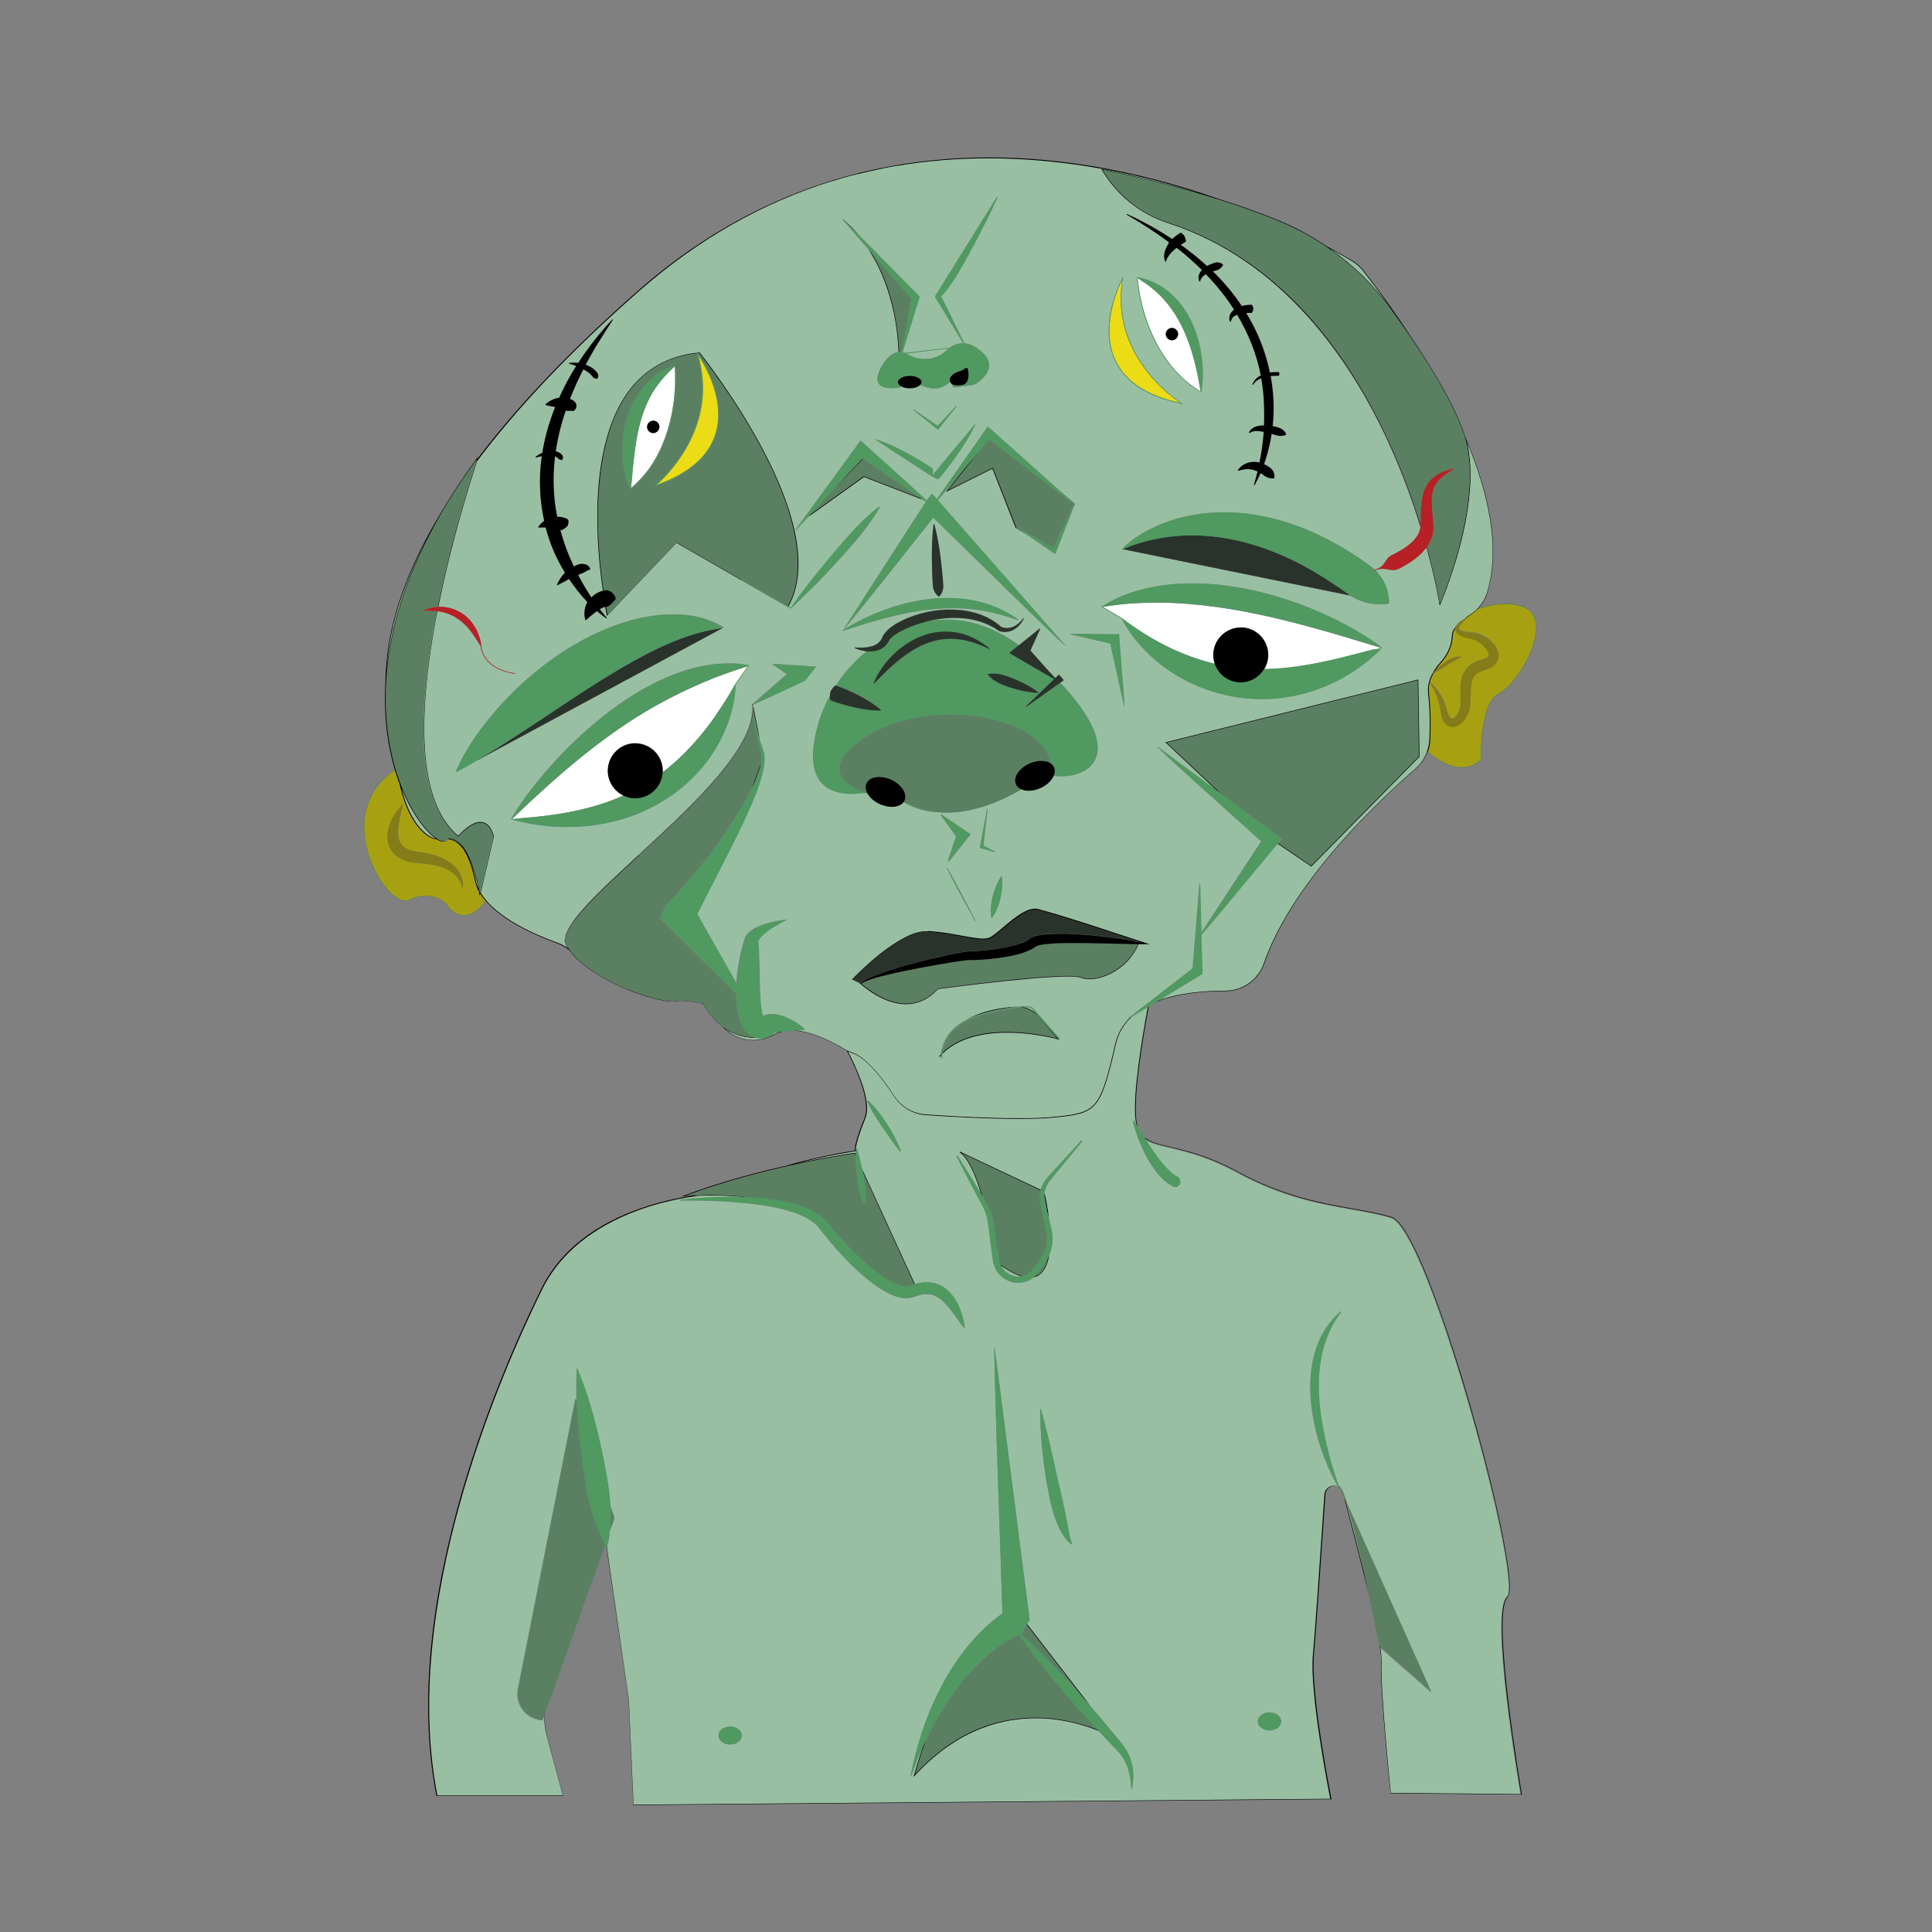 <?xml version="1.0" encoding="UTF-8"?>
<svg id="Layer_2" xmlns="http://www.w3.org/2000/svg" viewBox="0 0 144 144">
  <rect x="0" y="0" width="144" height="144" fill="#808080" stroke="none"/>
  <defs>
    <style>
      .cls-1 {
        fill: #29332b;
      }

      .cls-2 {
        fill: #fff;
      }

      .cls-3 {
        fill: none;
      }

      .cls-4 {
        fill: #99bfa3;
      }

      .cls-5 {
        fill: #ebdc15;
      }

      .cls-6 {
        fill: #509961;
      }

      .cls-7 {
        fill: #847c19;
      }

      .cls-8 {
        fill: #5a8061;
      }

      .cls-9 {
        fill: #a7a112;
      }

      .cls-10 {
        fill: #b72025;
      }
    </style>
  </defs>
  <path class="cls-3" d="M66.74,12.36s.04,0,.05,0c-.02,0-.04,0-.05,0Z"/>
  <path class="cls-3" d="M61.99,13.5s.01,0,.02,0c0,0-.01,0-.02,0Z"/>
  <path class="cls-3" d="M62.94,13.22c.07-.02.13-.04.2-.06-.07.02-.13.04-.2.06Z"/>
  <path class="cls-3" d="M62.45,13.36s.08-.02.12-.04c-.04.01-.08.02-.12.04Z"/>
  <path class="cls-3" d="M65.57,12.58c.07-.02.15-.03.22-.05-.07.01-.15.03-.22.05Z"/>
  <path class="cls-3" d="M63.95,12.95c.45-.11.89-.22,1.34-.31-.45.1-.89.2-1.34.31Z"/>
  <path class="cls-3" d="M66.15,12.46c.05,0,.1-.02.15-.03-.05,0-.1.02-.15.03Z"/>
  <path class="cls-3" d="M63.44,13.08c.16-.04.32-.08.48-.12-.16.04-.32.08-.48.12Z"/>
  <path class="cls-9" d="M108.97,46.4c-.09.11-.28.33-.22.47.16.2.71.22.97.24.8.04,1.82.75,1.96,1.59.06.38-.13.75-.44.95-.21.15-.45.22-.69.29-.24.08-.48.19-.64.39-.33.4-.28,1.01-.3,1.51-.01.33,0,.68-.09,1-.12.45-.36.88-.76,1.15-.37.25-.86.21-1.12-.18-.13-.19-.2-.42-.24-.65-.08-.56-.22-1.11-.46-1.62-.11-.24-.23-.47-.39-.68-.07.29-.09.58-.05.86.14,1.15.13,2.48.09,3.39-.01.32-.08.63-.18.92.65.53,1.57,1.12,2.47,1.15.56.02,1.06-.18,1.48-.58,0-.11-.02-1.12.12-2.19.2-1.52.62-2.45,1.24-2.74,1.04-.49,2.8-3.13,2.76-4.97-.02-.72-.31-1.2-.88-1.44-.45-.19-.92-.26-1.4-.26-.74,0-1.48.18-2.11.4-.15.15-.31.28-.49.4-.11.07-.22.15-.33.23,0,0,.01.02.01.02-.11.11-.23.21-.32.33Z"/>
  <path class="cls-9" d="M107.71,52.5c.05.15.11.31.15.46.04.14.08.3.16.42.04.07.11.17.2.17.06,0,.12-.04.19-.08.25-.21.39-.56.43-.88.04-.41,0-.81.01-1.22,0-.75.19-1.52.91-1.94.21-.12.41-.2.63-.26.09-.02.21-.05.29-.09.11-.04.19-.09.23-.14.02-.03.04-.05.04-.08.01-.04,0-.09,0-.13v-.02s0-.02,0-.02v-.04c-.2-.47-.74-.9-1.23-1.03-.38-.08-.92-.18-1.17-.5-.06-.08-.09-.17-.09-.27-.11.16-.17.33-.17.49-.02.72-.32,1.44-.85,2.03-.21.23-.38.46-.52.69.45-.51,1.39-1.28,2-1.1,0,0,0,.04,0,.04-.1.03-.19.07-.27.11-.44.23-.86.5-1.28.78-.17.11-.34.22-.52.32,0,0,0,0,0,0-.11.21-.2.42-.25.63,0,0,.01-.01.01-.01.52.43.88,1.04,1.13,1.66Z"/>
  <path class="cls-8" d="M110.1,45.43c.63-.22,1.37-.4,2.11-.4.47,0,.95.07,1.4.26.57.24.87.72.88,1.44.04,1.84-1.71,4.47-2.76,4.97-.62.29-1.04,1.21-1.24,2.74-.14,1.07-.12,2.09-.12,2.19-.42.41-.92.6-1.48.58-.91-.03-1.83-.62-2.47-1.15,0,.01-.01.03-.02.04.65.53,1.58,1.12,2.49,1.15.03,0,.06,0,.08,0,.54,0,1.03-.2,1.44-.6h0s0-.02,0-.02c0-.04-.11-4.22,1.34-4.9,1.05-.5,2.82-3.16,2.78-5.01-.02-.74-.32-1.23-.91-1.48-1.16-.48-2.5-.22-3.45.11-.02.03-.05.05-.07.07Z"/>
  <path class="cls-9" d="M28,64.97c.76,1.48,1.84,2.4,2.46,2.11.48-.23.91-.31,1.27-.31.89,0,1.42.48,1.43.49h0c.43.65.9.97,1.41.96.73-.01,1.35-.72,1.61-1.08-.15-.17-.27-.35-.39-.53l-.04.16-.02-.11s-.01-.08-.04-.21c-.13-.24-.23-.5-.28-.76-.52-2.45-1.28-3.05-2.04-3.14-.06.12-.16.19-.3.19-.14,0-.31-.05-.51-.17-.25-.02-.54-.15-.82-.36-.88-.68-1.58-2.04-1.95-3.74-.12-.33-.25-.68-.36-1.07-2.92,1.98-2.64,5.27-1.44,7.59ZM28.88,62.26c.04-.67.31-1.27.7-1.8.12-.17.26-.33.42-.47l.04.02c-.19.81-.54,1.92-.25,2.69.2.52.77.71,1.32.79.1.01.35.05.45.06.36.06.73.15,1.08.28.8.29,1.62.86,1.83,1.73.05.21.06.42.02.63h-.04c-.06-.34-.22-.64-.44-.88-.63-.68-1.65-.87-2.54-.95-.24-.02-.54-.03-.78-.08-1.06-.18-1.85-.88-1.8-2.02Z"/>
  <path class="cls-8" d="M36.19,67.14c-.27.36-.88,1.07-1.61,1.08-.51,0-.98-.31-1.41-.96h0s-.53-.49-1.43-.49c-.37,0-.8.08-1.27.31-.62.29-1.7-.63-2.46-2.11-1.19-2.31-1.48-5.61,1.44-7.59,0-.01,0-.03-.01-.04-1.29.87-2.07,2.09-2.27,3.54-.24,1.76.4,3.32.8,4.1.37.72.83,1.33,1.29,1.73.47.41.91.55,1.22.4,1.59-.75,2.6.13,2.65.17.43.65.91.97,1.42.97,0,0,.02,0,.02,0,.74-.02,1.37-.72,1.64-1.09,0-.01-.02-.02-.03-.03Z"/>
  <path class="cls-4" d="M76.03,95.15s.08,0,.13-.02c-.45-.13-.97-.4-1.55-.8.26.52.84.88,1.43.82Z"/>
  <path class="cls-4" d="M100.37,112.07l-.07-.16c.42,1.56.91,3.46,1.36,5.28-.42-1.91-.89-3.88-1.29-5.12Z"/>
  <path class="cls-4" d="M63.77,85.79h0s0-.1,0-.15c-.01.11,0,.15,0,.15Z"/>
  <path class="cls-4" d="M99.82,110.84l-.02-.05s.01.03.02.05c0,0,0,0,0,0Z"/>
  <path class="cls-4" d="M87.52,87.57c.09.06.18.11.26.15.05.02.08.05.11.12.04.1.06.19.08.32,0,0-.02.08-.02.08-.09.14-.19.2-.28.22-.09.03-.17.01-.24-.02-.14-.07-.26-.14-.38-.23-.65-.48-1.12-1.16-1.51-1.83-.38-.67-.67-1.37-.91-2.09-.08-.24-.15-.48-.2-.73l.08-.03c.06.1.12.2.18.29-.03-.15-.06-.31-.08-.49-.18-1.88.49-5.89.93-8.29l-1.11.67c-.65.57-1.07,1.27-1.26,2.09-.6,2.55-.94,3.82-1.55,4.52-.62.71-1.51.82-3.17.99-.69.07-1.56.09-2.51.09-2.33,0-5.14-.16-6.92-.28-.96-.07-1.85-.59-2.38-1.39-.84-1.28-2.06-2.88-3.11-3.23-.12-.04-.24-.09-.34-.13.16.3.32.63.47.96.87,1.9,1.14,3.27.82,4.06-.48,1.15-.64,1.8-.69,2.12.01,0,.03,0,.03,0,.2.55.34,1.12.45,1.69l3.91,8.52s.02,0,.04-.01c1.54-.45,2.66.31,3.27,1.71.22.5.36,1.02.42,1.57,0,0-.04.02-.04.02-.17-.21-.32-.43-.47-.64-.51-.68-1.13-1.66-1.99-1.87-.42-.1-.89.02-1.29.17-.91.31-1.84-.19-2.58-.66-1.56-1.05-2.85-2.45-4.03-3.89-.15-.18-.34-.44-.49-.62-1.27-1.55-5.21-1.83-7.16-1.95-1.04-.06-2.09-.08-3.13-.06,0,0,0-.04,0-.04,1.39-.15,3.13-.26,4.84-.19-.03,0-.07,0-.1-.01-1.33-.15-2.56-.14-3.4-.11-.98.13-2.25.36-3.61.78-2.7.83-6.29,2.59-8.08,6.23-3.27,6.65-10.56,23.64-7.8,37.7h9.36l-1.2-4.45c-.13-.5-.2-1.01-.19-1.52l-.13.35h-.02c-.57-.03-1.09-.31-1.44-.76-.35-.45-.48-1.02-.37-1.58l4.29-21.67.09.29c-.01-.25-.02-.51-.02-.76-.01-.57,0-1.14.03-1.72h.04c1.09,2.61,1.73,5.39,2.22,8.18.12.68.21,1.37.24,2.07l.3.92h0s-.33.92-.33.92c-.04.41-.1.82-.21,1.23,0,0-.02,0-.03,0l1.64,11.38.35,7.82,51.94-.44c-.1-.49-1.55-7.85-1.3-10.69.16-1.84.56-7.54.86-11.99.03-.42.34-.64.65-.66.12-.01.25,0,.37.06-1.96-3.47-3.27-9.16-.42-12.46.2-.22.41-.43.63-.61l.03.03c-.17.23-.33.47-.48.72-1.63,2.73-1.33,6.08-.65,9.06.2.84.43,1.67.69,2.49.08.24.16.47.24.71l.06.05s.1.11.15.21c.06.07.1.16.13.27,0,0,0,0,0,.01.09.21.18.47.28.78l6.27,14.05-3.83-3.37c.07.48.11.85.1,1.09-.08,2.18.65,9.39.69,9.82l9.71.09c-.14-.84-2.32-13.6-1.03-14.71.32-.28.13-2.15-.52-5.27-.87-4.15-2.4-9.75-3.92-14.27-1.79-5.34-3.27-8.44-4.18-8.72-.87-.27-1.86-.45-2.91-.63-2.31-.41-5.18-.91-8.59-2.77-2.12-1.15-3.77-1.54-4.97-1.83-.84-.2-1.47-.35-1.9-.66.38.6.77,1.19,1.21,1.74.29.36.61.71.97.96ZM67.08,85.83c-.24-.29-.45-.6-.67-.9-.53-.76-1.07-1.52-1.52-2.33-.09-.17-.17-.33-.25-.51l.07-.05c.56.51,1,1.12,1.41,1.75.4.63.77,1.29,1.03,2,0,0-.07.04-.07.04ZM54.42,130.03c-.48,0-.87-.3-.87-.67s.39-.67.87-.67.87.3.87.67-.39.67-.87.67ZM71.3,86.18s.07-.04.07-.04c.59.93,1.18,1.88,1.75,2.83-.42-1.4-.96-2.65-1.6-3.1l.02-.04,6.04,2.85c.03-.12.08-.24.13-.35.11-.23.27-.45.44-.64,0,0,.49-.54.49-.54.66-.72,1.32-1.44,1.98-2.16,0,0,.06.06.06.06-.76.94-1.55,1.89-2.33,2.83-.08.1-.15.18-.21.28-.16.24-.26.51-.29.79.06.29.22,1.01.32,1.86.06.23.1.4.1.4.05.22.14.51.16.74.08.55-.01,1.12-.24,1.63-.12.72-.37,1.21-.76,1.46-.12.08-.24.13-.38.16-.28.23-.63.37-.98.41-.84.09-1.68-.45-1.96-1.24-.09-.22-.12-.53-.15-.76-.06-.46-.23-1.7-.29-2.18-.03-.2-.06-.5-.11-.7-.08-.34-.21-.66-.39-.97-.12-.21-.4-.75-.52-.97-.46-.86-.91-1.73-1.35-2.6ZM79.93,115.1s-.03.03-.03.03c-.16-.08-.28-.21-.4-.34-.18-.22-.34-.47-.47-.72-.61-1.19-.83-2.52-1.06-3.82-.21-1.3-.35-2.6-.41-3.91-.02-.44-.03-.88-.02-1.32,0,0,.04,0,.04,0,.54,1.88.93,3.8,1.36,5.71.13.61.3,1.28.42,1.89.13.63.24,1.26.37,1.88.05.21.1.42.19.62ZM84.48,132.4c0,.31-.06.63-.09.94h-.04c-.02-.15-.04-.31-.06-.46-.05-.74-.29-1.47-.73-2.07-.1-.15-.22-.28-.35-.41-.45-.46-.88-.92-1.32-1.38-.87-.35-2.15-.76-3.66-.9-2.62-.24-6.49.31-10.08,4.26l-.06.07.02-.09s.25-.92.69-2.21c-.32.73-.61,1.47-.88,2.22,0,0-.04-.01-.04-.01.35-1.77.87-3.53,1.58-5.19,1.15-2.63,2.82-5.14,5.18-6.86.03-.02.05-.04.08-.05-.1-3.45-.71-19.96-.59-19.9l2.62,20.36s-.09.15-.2.34l4.71,6.09c.81.94,1.61,1.89,2.39,2.85.54.67.85,1.54.82,2.4ZM94.62,127.63c.48,0,.87.3.87.67s-.39.67-.87.67-.87-.3-.87-.67.39-.67.87-.67Z"/>
  <path class="cls-4" d="M63.77,85.81h-.02s-2.08.3-4.43.93c2.54-.55,4.33-.79,4.37-.8h.02s0,.01,0,.01l.06.13c0-.09,0-.18,0-.27Z"/>
  <path d="M112.36,119.05c.42-.37-.04-3.09-.5-5.31-.87-4.15-2.4-9.76-3.92-14.28-1.04-3.1-2.96-8.36-4.21-8.75-.87-.27-1.86-.45-2.91-.63-2.3-.41-5.17-.91-8.58-2.76-2.13-1.16-3.78-1.55-4.98-1.83-.9-.21-1.55-.37-1.98-.74.02.04.05.08.07.11.43.32,1.06.46,1.9.66,1.2.29,2.85.68,4.97,1.83,3.41,1.86,6.28,2.36,8.59,2.77,1.05.18,2.04.36,2.91.63.91.28,2.39,3.38,4.18,8.72,1.51,4.52,3.05,10.12,3.92,14.27.65,3.12.84,5,.52,5.27-1.28,1.11.89,13.87,1.03,14.71l-9.71-.09c-.04-.42-.78-7.64-.69-9.82,0-.24-.03-.61-.1-1.09l-.05-.04c.08.5.12.89.11,1.13-.09,2.24.69,9.77.7,9.84v.02s9.77.09,9.77.09h.03s0-.02,0-.02c-.02-.14-2.33-13.59-1.05-14.7Z"/>
  <path d="M100,110.99c.04.08.09.17.13.28,0,0,0,0,0-.01-.03-.11-.07-.19-.13-.27Z"/>
  <path d="M99.82,110.84s0,0,0,0c0,0,0,.01,0,.02,0,0-.03.01-.03.02.02.01.05.03.07.05l-.03-.08Z"/>
  <path d="M99.74,110.79c-.12-.05-.25-.07-.37-.06-.3.03-.62.25-.65.66-.3,4.46-.69,10.16-.86,11.99-.25,2.85,1.2,10.2,1.3,10.69l-51.94.44-.35-7.82-1.64-11.38s0,0,0,0c-.02-.03-.03-.05-.04-.08l1.66,11.46.35,7.86,52.01-.44h.03s0-.03,0-.03c-.02-.08-1.56-7.78-1.31-10.71.16-1.84.56-7.54.86-11.99.03-.39.32-.6.61-.63.14-.01.28.01.41.09-.01-.02-.03-.05-.04-.07Z"/>
  <path d="M101.66,117.19c-.45-1.83-.94-3.72-1.36-5.28l-.11-.25c.56,2.1,1.28,4.87,1.84,7.27-.12-.56-.24-1.14-.37-1.74Z"/>
  <path d="M85.56,75.05c-.45,2.39-1.11,6.41-.93,8.29.02.18.04.34.08.49.03.04.05.09.08.13-.05-.18-.09-.38-.11-.62-.18-1.88.49-5.93.94-8.31l-.05.03Z"/>
  <path d="M40.57,127.85c0,.51.05,1.03.19,1.52l1.2,4.45h-9.36c-2.76-14.06,4.53-31.05,7.8-37.7,1.78-3.64,5.38-5.39,8.08-6.23,1.36-.42,2.63-.65,3.61-.78.84-.03,2.07-.03,3.4.11.03,0,.07,0,.1.01.18,0,.36.02.54.03-.21-.03-.42-.06-.64-.08-.9-.1-1.76-.13-2.47-.13-.9,0-1.59.05-1.89.07,5.76-2.17,12.2-3.09,12.57-3.14l.09.2s0-.07,0-.11l-.06-.13h0s-.02-.01-.02-.01c-.03,0-1.83.25-4.37.8,2.35-.63,4.39-.92,4.43-.93h.02s0,0,0-.01h0s0-.06,0-.16c0-.04,0-.09,0-.13,0,0,0,0,.01,0,.05-.33.22-.97.69-2.12.33-.79.05-2.16-.82-4.06-.15-.34-.32-.66-.47-.96.11.05.22.09.34.13,1.06.35,2.28,1.95,3.11,3.23.53.81,1.42,1.33,2.38,1.39,1.78.12,4.59.28,6.92.28.95,0,1.82-.03,2.51-.09,1.66-.16,2.56-.28,3.17-.99.61-.69.95-1.97,1.55-4.52.19-.82.61-1.52,1.26-2.09l-.18.11c-.56.55-.94,1.2-1.12,1.96-.59,2.54-.94,3.81-1.54,4.5-.61.69-1.49.81-3.15.97-2.37.23-6.92-.02-9.42-.19-.95-.06-1.83-.58-2.35-1.37-.84-1.29-2.07-2.89-3.14-3.25-.24-.08-.44-.17-.62-.28-.71-.43-2.17-1.22-3.54-1.36-.1,0-.21.01-.31.02,1.44.04,3.06.91,3.83,1.38.07.04.14.08.22.12.81,1.56,1.8,3.87,1.31,5.04-.7,1.7-.73,2.29-.72,2.41-.24.03-2.61.39-5.13,1.13-2.28.51-5.04,1.25-7.65,2.24l-.16.06.17-.02s.25-.03.66-.05c-.91.14-2.01.36-3.17.72-1.72.53-3.24,1.25-4.51,2.14-1.59,1.11-2.8,2.49-3.59,4.11-1.83,3.72-4.39,9.57-6.23,16.3-2.23,8.19-2.76,15.4-1.57,21.45v.02h9.45l-1.21-4.5c-.14-.54-.2-1.09-.18-1.64l-.05.13Z"/>
  <path class="cls-4" d="M103.73,23.05c-.94-1.33-1.71-2.34-2.13-2.87-.23-.29-.51-.53-.82-.72-.37-.22-.91-.53-1.6-.91,1.75,1.23,3.29,2.75,4.56,4.5Z"/>
  <path class="cls-4" d="M56.76,75.75s-.02,0-.03,0c0,0,0,0,0,0,0,0,0,0,0,0,0,0,0,0,0,0,0,0,0,0,0,0,0,0,0,0,0,0,.02,0,.06,0,.11-.02-.02,0-.05,0-.07,0Z"/>
  <path class="cls-4" d="M56.64,57.21c-.1.29-.23.64-.38,1.05.15-.34.28-.69.38-1.05Z"/>
  <path class="cls-4" d="M30.02,44.22c-.77,2.18-1.11,4.09-1.21,5.75.33-3.26,1.37-6.61,3.11-10-.78,1.45-1.41,2.87-1.9,4.26Z"/>
  <path class="cls-4" d="M64.28,34.16c-.1.11-.61.66-.95,1.03l.98-1.01s-.02-.01-.03-.02Z"/>
  <path class="cls-4" d="M55.14,77.18c-.32-.09-.69-.25-1.08-.5.93.87,2.33,1.1,3.5.48.05-.03.1-.05.15-.08.13-.07.26-.12.39-.17,0,0,0,0,0,0-.15.02-.33.05-.44.11-.04.02-.05.05,0,.04l-.02.02c-.42.3-.89.39-1.32.27,0,0-.01,0-.02,0-.28,0-.68-.03-1.14-.16Z"/>
  <path class="cls-4" d="M69.86,26.57c.27-.12.49-.26.64-.42.07-.07.14-.13.21-.19-1.23.15-2.75.33-3.17.38.04.02.08.04.12.07.68.4,1.5.46,2.19.16Z"/>
  <path class="cls-4" d="M30.51,60.01c-.18-.34-.39-.77-.59-1.28.39,1.57,1.05,2.8,1.87,3.44.24.19.48.3.7.34-.56-.38-1.31-1.23-1.98-2.5Z"/>
  <path class="cls-4" d="M35.47,65.67c.04.21.12.41.21.61-.21-1-.87-3.68-2.13-3.75.23.05.47.16.69.36.53.47.93,1.38,1.22,2.78Z"/>
  <path class="cls-4" d="M76.91,75.18h0s-.08-.12-.59-.1c.32.07.61.21.87.41l-.27-.31Z"/>
  <path class="cls-4" d="M84.09,75.89l4.79-3.71.51-6.34h.04s.1,3.67.1,3.67c.58-.89,4.01-6.11,4.46-6.8-1.6-1.46-7.87-7.04-7.75-7.07,0,0,2.26,1.68,4.49,3.33l-3.88-3.64h.04s18.81-4.68,18.81-4.68l.09,5.75h0s-8.06,8.19-8.06,8.19l-2.51-1.7s-.06.07-.06.07c-.03-.02-4.34,5.26-5.63,6.73l.08,2.7v.2s-.16.1-.16.1l-3.18,1.93c.06-.02.13-.05.19-.07,1.63-.58,3.54-.69,4.86-.69h0c1.3,0,2.46-.82,2.88-2.05.91-2.65,2.76-5.6,5.5-8.74,2.27-2.61,4.6-4.73,5.79-5.75.64-.55,1.02-1.34,1.05-2.18.04-.91.05-2.24-.09-3.38-.1-.8.21-1.61.93-2.4.52-.58.82-1.29.84-2,0-.19.09-.38.23-.57,0-.05.03-.09.05-.13.14-.24.38-.4.62-.53.15-.12.31-.23.47-.33.61-.4,1.06-1.01,1.27-1.73.96-3.36.04-7.38-1.55-11.18.61,2.41.1,5.45-.46,7.64-.65,2.54-1.51,4.52-1.52,4.54l-.03.07v-.07s-.28-1.72-.98-4.26c-.46.63-1.15,1.12-1.82,1.47-.22.11-.42.25-.68.23-.25,0-.54-.1-.78-.1-.19,0-.36.04-.54.1.42.42.73.94.89,1.53.08.3.13.59.12.92,0,0-.03.03-.03.03-.32.06-.61.06-.92.04-.49-.03-.97-.15-1.41-.35-.18-.08-.35-.18-.51-.28l-16.97-3.46s-.01,0-.02,0l-.03-.03c.66-.67,1.48-1.17,2.31-1.58,2.06-.99,4.41-1.3,6.68-1.08,2.4.24,4.72,1.06,6.83,2.22.94.52,1.85,1.1,2.7,1.73.11.09.21.18.31.27.18-.06.35-.14.5-.25.19-.15.31-.42.46-.6.14-.19.34-.25.54-.35.76-.4,1.78-1.03,1.89-1.95,0-.02,0-.04,0-.06-.58-1.9-1.37-4.11-2.43-6.4-2.71-5.87-7.75-13.46-16.39-16.24-2.08-.67-3.83-2.09-4.94-3.99l-.02-.04h.05s3.33.66,7.27,1.82c-2.51-.82-5.33-1.54-8.35-2.02-5-.79-9.77-.8-14.27-.03-.02,0-.04,0-.05,0-.15.03-.29.05-.44.08-.05,0-.1.02-.15.03-.12.02-.23.04-.35.07-.07.01-.15.03-.22.05-.1.02-.19.04-.29.06-.45.09-.89.2-1.34.31-.01,0-.02,0-.04,0-.16.04-.32.08-.48.12-.1.03-.2.05-.3.08-.07.02-.13.04-.2.06-.12.03-.24.07-.36.1-.04.01-.08.02-.12.04-.15.04-.3.09-.44.13,0,0-.01,0-.02,0-5.18,1.61-9.98,4.33-14.36,8.18-5.02,4.4-9.06,8.65-12.09,12.69-.35,1.06-1.85,5.66-2.89,10.86.62-.03,1.25.14,1.77.48.07.04.16.11.23.16.12.1.24.21.34.32.42.45.69,1.02.83,1.61.06.26.06.53.15.78.35,1,1.43,1.48,2.41,1.6,0,0,0,.04,0,.04-.29-.04-.58-.1-.86-.2-.56-.19-1.08-.53-1.4-1.03-.15-.24-.27-.56-.29-.83-.19-.29-.36-.59-.57-.87-.68-.98-1.53-1.59-2.69-1.74-.05.24-.09.47-.14.71-.68,3.71-.95,6.89-.8,9.45.19,3.18,1.03,5.4,2.51,6.6.13-.15,1.05-1.18,1.82-1.02.37.08.65.43.82,1.04h0s0,.01,0,.01l-.98,4.2c1.12,1.9,4.28,3.21,5.73,3.73.29.1.56.25.82.44-.05-.07-.09-.13-.13-.2-.71-1.18,2.12-3.78,5.39-6.79,1.99-1.83,4.25-3.91,5.9-5.87,1.76-2.08,2.6-3.75,2.57-5.08,0-.03,0-.06,0-.09,0-.07,0-.13-.02-.2h.04s0,.02,0,.02c.23-.22,1.69-1.48,2.56-2.24-.52-.36-1.07-.74-1.07-.74v-.04s2.27.15,2.27.15l.96.06-.83,1.05s-3.94,1.85-3.88,1.79c0,0,0,.01,0,.02l.5,2.57c.06.2.12.39.19.58.04.1.1.3.13.4,0,0,.03.14.03.14.16,1.3-.87,3.52-1.41,4.74-1.1,2.36-2.42,4.81-3.59,7.15.49.87,1.94,3.42,2.94,5.19.06-.93.22-1.83.38-2.5.06-.21.11-.42.18-.62,0,0,0,.01,0,.01.02-.22.14-.45.27-.6.55-.62,1.68-.87,2.46-1.01,0,0,.41-.06.41-.06v.04s-.35.19-.35.19c-.05.02-.14.07-.18.1-.11.06-.25.14-.35.2-.38.23-.76.49-1.05.83-.02.02-.03.04-.05.07-.03.04-.06.09-.08.13-.02.04-.05.12-.04.15,0,0,0,.01.01,0,0,0,0-.02.01-.03,0-.03,0-.06,0-.08,0,.02,0,.06,0,.08.02.24.04.49.05.73.03.61.04,1.25.05,1.86.01.76.02,1.59.12,2.33.03.2.07.4.14.59.05-.02.11-.05.16-.07.81-.25,1.76.19,2.41.62.19.13.37.26.54.43v.04c-.19.03-.39.05-.6.06,1.37.14,2.82.93,3.54,1.36.18.11.38.2.62.28,1.07.36,2.3,1.96,3.14,3.25.52.8,1.4,1.31,2.35,1.37,2.5.17,7.05.42,9.42.19,1.65-.16,2.54-.28,3.15-.97.6-.69.94-1.96,1.54-4.5.18-.76.55-1.42,1.12-1.96l-.15.09-.02-.04ZM70.72,64.21s-.07-.04-.07-.04l.62-1.82-1.13-1.56.06-.06c.22.15,1.98,1.35,2.15,1.46-.12.15-1.46,1.83-1.62,2.03ZM72.71,68.62s-.04.02-.04.02c-.5-.9-1.1-2.02-1.59-2.93-.17-.33-.34-.66-.5-.99l.04-.02c.71,1.24,1.43,2.65,2.09,3.92ZM72.18,69.85c.25.04.5.08.75.11.25.02.51.04.75-.03.23-.08.43-.25.63-.41.39-.32.77-.66,1.17-.97.51-.38,1.22-.91,1.89-.78,2.74.76,5.43,1.7,8.14,2.57,0,0,.2.07.2.07l-.21-.02c-.21,0-.43,0-.64,0-.39.93-1.12,1.7-2.05,2.18-.83.42-1.7.54-2.28.31-1.08-.42-10.29.81-10.61.85-.68.74-1.48,1.12-2.36,1.13-.01,0-.03,0-.04,0-1.57,0-3-1.16-3.47-1.59-.18-.08-.36-.17-.54-.25,0-.02.02-.04.04-.05.01-.01.08-.09.1-.1,1.03-1.03,2.13-2,3.38-2.75.55-.32,1.13-.61,1.77-.68.13-.01.26-.02.38,0,.25.01.51.04.76.07.73.08,1.52.24,2.25.37ZM74.18,63.48l-.02.04-1.04-.3-.1-.03.02-.1.53-2.82h.04s-.33,2.76-.33,2.76l.88.44ZM74.63,65.32s.04,0,.04,0c.04.28.04.55.02.82-.06.67-.21,1.32-.53,1.92-.07.12-.14.24-.23.35h-.04c-.17-.95.2-2.32.74-3.1ZM89.54,29.17s0,.02,0,.02h0s0,.02,0,.02c0,0,0,.02-.01.02-.13-.08-.29-.17-.42-.25-.13-.09-.26-.19-.39-.28,0,0-.25-.2-.25-.2-.07-.05-.17-.14-.24-.21-.14-.12-.33-.31-.46-.44-.06-.06-.15-.17-.21-.23-.07-.07-.15-.17-.21-.24-1.54-1.86-2.39-4.35-2.61-6.73,0,0,.03.01.03.01.16.02.33.07.49.11.27.08.53.18.79.3,2.51,1.21,3.62,4.17,3.61,6.83,0,.43-.03.86-.11,1.28ZM84.01,15.94c.66.3,1.44.7,2.07,1.06.44.26.88.53,1.32.81.19-.18.39-.34.62-.47.02,0,.03,0,.06.02.05.03.11.09.15.14.03.04.07.08.09.13,0,.03.03.08.04.11.02.07.05.15.05.2,0,.03,0,.05,0,.06-.13.08-.25.16-.38.24.22.16.44.32.66.49.45.34.88.7,1.3,1.09.17-.1.35-.17.53-.23.22-.08.47-.04.65.12v.04c-.1.2-.28.34-.49.39-.09.03-.18.05-.26.08.8.79,1.53,1.65,2.15,2.58.09-.03.19-.05.28-.06.15-.02.3-.04.45-.03.03,0,.05.03.07.07.02.05.05.1.07.21v.04c-.03.11-.05.16-.07.21-.02.04-.04.06-.06.07-.04,0-.09,0-.13,0-.09,0-.18,0-.27.01.69,1.13,1.23,2.35,1.57,3.64.07.26.13.53.19.8.04,0,.09-.01.13-.02.17-.02.34-.02.52-.01.04,0,.05.07.06.1v.02s0,.04,0,.04c0,.03-.02.06-.03.08-.01.02-.03.04-.04.03-.07,0-.14,0-.2,0-.12,0-.25,0-.38.02.23,1.23.28,2.5.15,3.74.01,0,.03,0,.04,0,.25.06.5.1.71.26.11.09.21.19.26.34,0,0-.02.04-.02.04-.25.11-.51.1-.76.02-.1-.03-.21-.06-.31-.09-.05.3-.1.61-.17.91-.11.45-.23.91-.39,1.35.14.06.28.14.4.23.22.14.37.39.37.66,0,.04,0,.09-.01.14l-.03.03c-.27,0-.55-.08-.75-.24-.08-.06-.16-.11-.24-.16-.14.31-.29.62-.46.92,0,0-.04-.02-.04-.02.1-.34.2-.67.28-1.02-.15-.07-.31-.12-.48-.15-.33-.05-.61,0-.97.1l-.03-.03c.32-.5.97-.73,1.55-.6.02,0,.05.01.07.02.15-.75.26-1.52.32-2.29-.04,0-.07-.01-.11-.02-.33-.05-.66-.11-.95.11,0,0-.04-.02-.04-.02.16-.43.65-.55,1.12-.55.02-.52.03-1.05,0-1.57-.03-.67-.1-1.32-.21-1.95-.25.1-.47.26-.62.5l-.04-.02c.03-.09.07-.18.13-.27.13-.19.3-.32.5-.42-.32-1.63-.92-3.13-1.76-4.52-.08.03-.16.07-.23.11-.14.09-.21.24-.26.41,0,0-.04,0-.04,0-.09-.2-.07-.44.05-.63.07-.11.15-.19.25-.27-.6-.93-1.3-1.81-2.1-2.64-.06.03-.12.07-.17.11-.14.11-.23.25-.27.43,0,0-.04,0-.04,0-.16-.3-.04-.62.18-.86-.28-.28-.58-.56-.88-.82-.33-.29-.66-.56-1-.83-.05.04-.1.08-.14.11-.3.25-.55.54-.67.92,0,0-.04,0-.04,0-.2-.44-.01-.96.25-1.33.03-.04.05-.07.08-.1-1.02-.76-2.08-1.45-3.18-2.08,0,0,.02-.04.02-.04ZM82.9,22.72c.3-1.17.77-2.02.77-2.03l.06-.11-.02.12c-.54,3.13.68,5.5,1.79,6.94,1.21,1.56,2.57,2.4,2.58,2.41l.11.06-.12-.02c-2.56-.53-4.24-1.62-4.99-3.26-.66-1.44-.47-3.03-.19-4.12ZM82.13,45.21c1.57-1.02,3.43-1.5,5.28-1.67,4.94-.43,10.63,1.44,14.74,4.12.27.18.55.37.8.57,0,0,.02.01.02.01h0s.02.02.02.03c-.1.09-.22.26-.34.37-.3.28-.62.56-.95.81-1.75,1.36-3.88,2.26-6.09,2.55-4.25.57-8.74-1.24-11.27-4.7-.27-.37-.52-.76-.72-1.18.02.02-1.5-.89-1.5-.88,0,0-.04-.02-.04-.02,0,0,.04-.02.04-.02ZM83.11,47.27h.3s.02.32.02.32l.39,5.02h-.04s-1.03-4.65-1.03-4.65l-2.95-.68v-.04s3.31.04,3.31.04ZM62.83,16.34l.06.06h0c.43.36.81.76,1.15,1.17l4.3,4.36.19.2-.07.24-1.16,3.77-.03.12c.07.01.13.03.2.06.35-.04,2.08-.25,3.31-.39.3-.22.63-.33.97-.33,0,0,0,0,.01,0,.01,0,.02,0,.03,0l-2.01-3.32-.1-.17.11-.18,4.53-7.27.04.02c-.14.33-.29.65-.45.98-.3.62-.64,1.3-.96,1.91-.5.94-1.01,1.9-1.55,2.81-.37.61-.77,1.2-1.26,1.74.04.03,1.35,2.72,1.73,3.48.5.04,1,.32,1.49.83.27.28.39.57.36.88-.04.55-.55,1-.85,1.22-.13.1-.28.16-.45.18l-1.2.17c-.08.01-.16-.02-.21-.07-.05-.05-.07-.11-.07-.18-.07-.04-.12-.1-.15-.17-.35.33-.71.49-1.12.5-.01,0-.02,0-.03,0-.35,0-.7-.11-1.06-.26-.15.15-.44.25-.78.25-.3,0-.57-.08-.72-.2,0,.06.02.1.02.1v.02s-.02,0-.02,0c-.05.01-1.21.25-1.58-.26-.2-.28-.12-.73.23-1.34.43-.73.86-.99,1.24-1.03-.03-.72-.12-1.76-.36-2.94-.28-1.35-.82-3.06-1.84-4.65-1.06-1.23-1.98-2.29-1.98-2.28,0,0,.03-.03.03-.03ZM68.69,34.4c.13.08.4.25.53.33l.13.08s.09.05.12.1c.03.04.05.11.06.2,0,.09,0,.19-.05.35.16-.25,3.2-3.84,3.17-3.84,0,0,.03.03.03.03-.04.1-.09.19-.14.29-.34.65-.74,1.29-1.16,1.89-.42.6-.86,1.18-1.33,1.75l-.1.12s-.06.01-.09,0c-.13-.04-.19-.07-.39-.2,0,0-.03,0-.03,0l-4.18-2.72.02-.04c1.19.41,2.31,1.01,3.39,1.65ZM68.09,30.56l.02-.04,1.77,1.21,1.38-1.47.03.03-1.27,1.6-.11.14-.14-.11-1.69-1.36ZM63.84,33.24l.29-.4.36.33s3.38,3.03,4.57,4.14c.12-.15.4-.51.4-.51,0,0,.24.28.36.41.96-1.38,3.58-5.11,3.58-5.11l.21-.3s.27.24.27.24c0,0,3.42,3.05,5.18,4.62l1.05.9h0s-.07.17-.07.17c-.25.66-1.33,3.37-1.33,3.39,0,0-.07.18-.07.18l-.16-.11s-1.21-.83-2-1.37l-.79-.5h0s-1.72-4.39-1.72-4.39l-3.46,1.73,1.45-1.81c-.78.92-1.59,1.88-2.06,2.44,0,0,.03.03.03.03l9.51,10.84c-.02.12-7.83-7.58-9.88-9.57-1.47,1.86-6.34,8.02-6.71,8.37.48-.31.98-.57,1.5-.82,3.47-1.69,7.8-2.37,11.21-.18.11.07.26.17.36.24l-.02.03c-.87-.29-1.76-.56-2.67-.71-3.52-.61-7.03.4-10.37,1.5,0,0-.09.07-.09.07l.06-.1s5.8-8.99,6.18-9.58c-.08-.05-.16-.11-.25-.17l-4.37-1.69-4.14,2.96c-.27.29-.92.99-.92.99l-.03-.03,4.55-6.23ZM70.3,43.75c-.02.25-.12.51-.31.7,0,0-.04,0-.04,0-.12-.09-.2-.2-.28-.32-.13-.21-.15-.43-.16-.67,0,0-.02-.34-.02-.34-.02-.45-.04-.9-.04-1.35,0-.91.01-1.81.13-2.72,0,0,.04,0,.04,0,.35,1.32.51,2.67.63,4.02.01.2.05.48.04.67ZM34,57.55l-.03-.03c.81-1.88,2.05-3.53,3.41-5.04,2.56-2.78,5.91-5.19,9.58-6.23,2.27-.62,4.9-.77,6.98.5,0,0,0,.04,0,.04-.02,0-.03,0-.05,0l-18.51,9.98s-.02.01-.03.02c-.43.25-.87.5-1.34.74ZM55.81,49.62l-1,1.44c.02.54-.09,1.15-.21,1.71-.52,2.16-1.75,4.14-3.41,5.62-1.41,1.26-3.11,2.18-4.93,2.7-1.55.45-3.19.62-4.8.53-.67-.03-1.36-.12-2.03-.24-.22-.04-.44-.09-.66-.14-.23-.04-.46-.13-.67-.18,0,0,0-.02,0-.03h0s.01-.03.01-.03l.02-.04c.45-.76.96-1.48,1.5-2.18,3.26-4.23,9.14-9.39,14.76-9.34.47,0,.93.04,1.39.14,0,0,.04,0,.04,0l-.03.04ZM60.76,43.59c-.59.6-1.19,1.2-1.82,1.77,0,0-.08-.04-.21-.12h0s-.02,0-.02,0l-8.28-4.76-5.18,5.44v-.04s-.06-.23-.13-.63c-.11.03-.21.07-.32.13-.03.01-.06.03-.09.05.17.22.34.44.53.66,0,0-.03.03-.03.03-.25-.17-.49-.36-.71-.55-.17.12-.34.26-.5.4-.1.09-.2.18-.32.28h-.04c-.14-.46-.07-.94.15-1.35-.51-.53-.96-1.11-1.37-1.72-.18.1-.35.2-.53.29-.11.06-.22.11-.34.17l-.03-.03c.13-.32.34-.63.6-.9-.02-.03-.03-.05-.05-.08-.62-1.03-1.08-2.14-1.39-3.29-.18,0-.35,0-.53,0,0,0-.02-.04-.02-.04.11-.18.26-.33.44-.45-.35-1.58-.41-3.23-.18-4.83-.15.03-.3.07-.45.1,0,0-.02-.04-.02-.04.15-.11.32-.22.51-.3.02-.14.04-.27.07-.4.19-1.03.5-2.04.89-3.02-.23-.04-.47-.09-.71-.15v-.04c.26-.26.63-.44,1.01-.5.37-.82.8-1.61,1.27-2.37-.18-.07-.36-.13-.55-.18v-.04c.23-.03.46-.03.69,0,.75-1.17,1.62-2.26,2.56-3.26,0,0,.03.03.03.03-.14.22-.29.43-.43.65-.21.33-.62.98-.82,1.31-.28.46-.54.93-.79,1.4.23.08.45.2.64.36.09.08.17.17.24.27.06.08.09.18.05.28-.01.04-.03.07-.06.12h-.04c-.11,0-.19-.02-.27-.09-.07-.09-.13-.17-.21-.25-.13-.12-.29-.23-.46-.32-.02-.01-.04-.02-.06-.03-.37.72-.7,1.45-1,2.21.28.1.55.3.47.62-.02.09-.08.18-.18.26h-.04c-.15,0-.26,0-.41.01-.03,0-.07.01-.09,0-.02-.02-.04-.03-.06-.04-.34,1-.6,2.02-.75,3.06.07.01.13.03.19.06.21.09.48.33.29.57,0,0-.04.01-.04.01-.12-.03-.2-.05-.26-.12-.06-.07-.14-.12-.23-.15-.1.83-.14,1.66-.09,2.51.03.67.12,1.34.25,2,.11,0,.23,0,.34.02.13.02.25.07.37.12.06.03.11.08.13.17.02.13-.02.24-.09.39,0,0-.03.03-.03.03-.09.06-.14.1-.19.14-.07.04-.18.14-.23.11-.02-.01-.05-.02-.07-.03.25.94.6,1.86,1.01,2.75.13-.07.26-.13.4-.17.29-.08.73.01.82.36,0,0-.02.04-.02.04-.17.05-.25.1-.34.15-.17.11-.34.16-.52.24,0,0-.01,0-.02.01.25.48.52.95.81,1.4.06.09.12.19.18.28.12-.13.26-.24.42-.33.13-.07.28-.14.44-.17-.17-1.14-.34-2.71-.4-4.44-.06-2.03.06-3.88.35-5.49.37-2.02,1.03-3.68,1.95-4.93,1.23-1.67,2.95-2.64,5.11-2.88l-.02-.06.04.06c.05,0,.11-.01.16-.02h.01s0,0,0,0c.03.03,2.57,3.2,4.65,7.1,1.22,2.29,2.04,4.38,2.44,6.22.5,2.28.34,4.17-.47,5.61.02.01.18.1.18.1.47-.69.98-1.36,1.49-2.01,1.04-1.32,2.11-2.61,3.25-3.84.58-.61,1.19-1.2,1.87-1.71,0,0,.03.03.03.03-.2.38-.44.73-.68,1.08-.48.69-1.02,1.34-1.57,1.96-.83.94-1.68,1.87-2.56,2.77ZM60.78,54.76c.22-1.01.58-1.99,1.07-2.9,0-.09.02-.19.03-.28,0,0,.01-.04.01-.04.12-.2.28-.44.41-.45.62-.94,1.38-1.8,2.26-2.52.02-.01.04-.03.05-.04-.07,0-.14-.01-.21-.03-.26-.04-.5-.11-.73-.22v-.04c.49.04,1.14.04,1.6-.21.07-.05.13-.1.2-.14.06-.05.12-.12.17-.19.08-.13.12-.28.21-.4.36-.52.91-.83,1.45-1.1,2.27-1.07,5.46-1.16,7.3.5.44.21.97.06,1.32-.26.13-.11.25-.24.35-.38l.04.02c-.29.59-.86,1.07-1.55,1-.11-.01-.21-.03-.31-.07,0,0-.02-.02-.02-.02-1.66-1.15-3.81-1.15-5.71-.59.43-.1.87-.17,1.31-.2,1.99-.14,3.97.49,5.91,1.88l1.55-1.24.03.03-.72,1.61,1.22,1.38c.23.22.44.44.65.65l.26-.25.35.42-.26.19c1.19,1.27,2.01,2.41,2.44,3.4.48,1.11.47,2.03-.04,2.67-.53.66-1.4.84-1.88.89-.35.04-.69.03-1-.02-.15.35-.51.7-.99.92-.29.13-.6.2-.88.2-.08,0-.16,0-.24-.02-.11-.02-.21-.04-.29-.08-.42.24-.88.49-1.37.71-1.22.56-2.39.89-3.48.99-.24.02-.47.03-.7.03-.27,0-.53-.01-.78-.04-.03,0-.06,0-.09,0-.86-.07-1.64-.31-2.35-.72-.01,0-.02,0-.04,0-.18.22-.49.33-.86.33-.28,0-.58-.06-.88-.2-.38-.17-.69-.42-.88-.71-.01-.02-.03-.04-.04-.07-.05-.02-.1-.04-.15-.06-1,.15-2.28.16-3.1-.55-.81-.7-1.03-1.98-.64-3.79ZM78.93,77.48l-.07-.02s-1.58-.44-3.45-.49c-1.62-.04-3.78.2-5.17,1.56-.02.23,0,.37,0,.38h-.08s-.01-.08-.01-.22h0s0,0,0,0l-.1.06s-.03.03-.05.05h-.02s0-.01,0-.01h0s-.02-.01-.02-.01c.05-.06.11-.12.17-.18,0-.08.03-.22.07-.38.04-.2.11-.42.23-.66.24-.49.72-1.11,1.69-1.58.81-.44,1.97-.81,3.62-.92.02,0,.03,0,.05,0,.76-.09,1.05-.02,1.15.05.03.02.04.04.05.06l2,2.26-.06.06-.43-.48.43.5Z"/>
  <path d="M106.42,56.05c.11-.29.17-.6.18-.92.04-.91.05-2.24-.09-3.39-.04-.29-.02-.58.05-.86,0,0,0,0-.01-.01,0,0,.01-.01.02-.02.05-.21.14-.42.25-.63,0,0-.02-.02-.02-.02.03-.04.07-.08.11-.13.14-.23.31-.46.52-.69.53-.59.83-1.31.85-2.03,0-.16.07-.33.17-.49,0-.03,0-.06,0-.09-.14.19-.22.38-.23.57-.02.71-.31,1.42-.84,2-.71.79-1.03,1.6-.93,2.4.14,1.15.13,2.47.09,3.38-.04.84-.42,1.63-1.05,2.18-1.19,1.03-3.52,3.14-5.79,5.75-2.73,3.15-4.58,6.09-5.5,8.74-.42,1.23-1.58,2.05-2.88,2.05h0c-1.31,0-3.22.11-4.86.69-.07.02-.13.05-.19.07l-.22.13c.14-.06.28-.11.43-.17,1.63-.57,3.53-.69,4.84-.68h0c1.32,0,2.49-.83,2.92-2.08,2.1-6.09,8.58-12.15,11.27-14.48.39-.34.69-.77.87-1.25,0-.01.01-.03.02-.04Z"/>
  <path d="M58.1,76.92c-.14.04-.27.1-.39.17-.05.03-.1.05-.15.08-1.17.62-2.57.39-3.5-.48.38.25.76.4,1.08.5.46.13.86.16,1.14.16,0,0,.01,0,.02,0-.04-.01-.09-.03-.13-.04-.27,0-.63-.05-1.02-.16-.79-.23-1.89-.82-2.7-2.33h0s0-.01,0-.01c0,0-.79-.23-1.68-.23-.18,0-.36,0-.55.03-.54.06-2.15-.31-3.8-1.03-1.16-.5-3.24-1.57-4.15-3.08-.69-1.15,2.13-3.74,5.39-6.74,1.99-1.83,4.25-3.91,5.91-5.87,1.61-1.9,2.45-3.46,2.57-4.74-.01-.12-.02-.25-.03-.38.03,1.34-.81,3-2.57,5.08-1.65,1.96-3.91,4.03-5.9,5.87-3.27,3.01-6.1,5.61-5.39,6.79.04.07.09.14.13.2-.25-.19-.53-.34-.82-.44-1.45-.52-4.61-1.83-5.73-3.73l.98-4.2h0s0-.01,0-.01c-.17-.61-.44-.96-.82-1.04-.77-.17-1.69.87-1.82,1.02-1.47-1.2-2.32-3.42-2.51-6.6-.15-2.56.12-5.74.8-9.45.04-.24.09-.48.14-.71-.01,0-.03,0-.04,0-.05.24-.09.47-.13.71-.68,3.71-.95,6.9-.8,9.46.19,3.2,1.04,5.44,2.54,6.65h.02s.01,0,.01,0c0-.01,1-1.19,1.79-1.02.35.08.62.42.78,1.01l-.98,4.2c-.05-.3-.23-1.19-.54-2.05-.48-1.32-1.08-2.01-1.73-2.01-.04,0-.08,0-.12,0h-.01s0,.01,0,.01c-.05.12-.14.18-.27.19,0,0-.01,0-.02,0-.53,0-1.58-.94-2.52-2.71-1.37-2.58-5.06-12.04,4.98-25.74-.28.84-1.85,5.59-2.93,10.98.01,0,.03,0,.04,0,1.04-5.2,2.54-9.81,2.89-10.86,3.03-4.04,7.07-8.28,12.09-12.69,4.38-3.84,9.18-6.57,14.36-8.18,0,0,.01,0,.02,0,.15-.05.3-.09.44-.13.04-.01.08-.02.12-.04.12-.04.24-.07.36-.1.07-.02.13-.04.2-.06.1-.03.2-.05.3-.08.16-.04.32-.08.48-.12.01,0,.02,0,.04,0,.44-.11.89-.21,1.34-.31.1-.02.19-.04.29-.06.07-.02.15-.03.22-.05.12-.02.23-.05.35-.07.05,0,.1-.02.15-.03.15-.03.29-.05.44-.08.02,0,.04,0,.05,0,4.5-.77,9.27-.76,14.27.03,3.03.48,5.84,1.21,8.35,2.02-3.93-1.16-7.22-1.8-7.27-1.81h-.05s.02.03.02.03c1.1,1.9,2.86,3.31,4.94,3.99,8.64,2.79,13.68,10.37,16.39,16.24,1.05,2.29,1.85,4.5,2.43,6.4,0-.02,0-.05,0-.07,0-.02,0-.04,0-.06-.58-1.87-1.36-4.04-2.39-6.28-1.72-3.74-3.8-6.95-6.18-9.54-2.97-3.23-6.41-5.5-10.24-6.73-2.05-.66-3.79-2.06-4.89-3.93.63.12,7.47,1.51,13.09,3.82,3.39,1.39,6.31,3.69,8.45,6.66,1.94,2.69,4.45,6.47,5.39,9.27.83,2.47.29,5.78-.31,8.12-.58,2.28-1.33,4.1-1.49,4.47-.06-.35-.34-1.95-.96-4.23-.01.01-.02.03-.03.04.7,2.54.96,4.23.97,4.26v.07s.04-.07.04-.07c0-.02.87-2,1.52-4.54.56-2.19,1.07-5.23.46-7.64,1.59,3.8,2.51,7.82,1.55,11.18-.2.72-.66,1.33-1.27,1.73-.15.1-.31.21-.47.33.05-.03.1-.05.15-.08,0,0,0,0,0,.01.11-.08.22-.16.33-.23.18-.12.34-.25.49-.4.02-.02.05-.05.07-.07.34-.36.59-.8.72-1.28.99-3.46,0-7.61-1.68-11.51-.02-.06-.04-.13-.06-.19-.74-2.2-2.46-5.02-4.1-7.44-1.49-2.29-2.83-4.02-3.43-4.79-.23-.29-.51-.54-.84-.73-.43-.26-1.08-.63-1.94-1.09-1.11-.75-2.31-1.4-3.56-1.91-1.48-.61-3.05-1.15-4.56-1.63-2.83-.99-6.1-1.9-9.66-2.46-5.71-.91-11.2-.77-16.32.4-6.27,1.43-12.04,4.43-17.15,8.91-4.97,4.36-9.01,8.59-12.02,12.58.02-.05.03-.08.03-.08l.05-.13-.08.11c-.94,1.28-1.78,2.55-2.53,3.81-1.33,2.16-2.36,4.26-3.07,6.28-.93,2.63-1.23,4.88-1.25,6.76-.14,2.62.22,4.75.7,6.38,0,.01,0,.03.01.04.12.39.24.74.36,1.07.38,1.71,1.07,3.07,1.95,3.74.28.22.56.34.82.36.2.12.37.18.51.17.14,0,.24-.07.3-.19.76.09,1.52.69,2.04,3.14.06.26.15.52.28.76.03.13.04.21.04.21l.02.11.04-.16c.11.18.24.36.39.53,0,.01.02.02.03.03,1.36,1.59,4.02,2.68,5.31,3.15.33.12.64.3.92.52.99,1.34,2.87,2.3,3.95,2.77.14.06.27.11.4.17.5.21,1,.38,1.47.52.89.26,1.61.38,1.95.34.91-.11,1.83.1,2.12.17.04.02.07.04.11.06.43.78.93,1.31,1.43,1.68.94,1.01,2.45,1.31,3.71.65.05-.03.1-.05.15-.08.21-.11.43-.19.67-.24-.1,0-.2.02-.3.03ZM99.16,18.55c.69.37,1.23.69,1.6.91.32.19.6.43.82.72.42.53,1.2,1.53,2.13,2.87-1.27-1.75-2.81-3.26-4.56-4.5ZM33.55,62.53c1.25.07,1.92,2.75,2.13,3.75-.09-.2-.17-.4-.21-.61-.3-1.4-.7-2.31-1.22-2.78-.23-.2-.46-.31-.69-.36ZM29.92,58.73c.21.51.41.94.59,1.28.68,1.27,1.42,2.12,1.98,2.5-.22-.04-.46-.16-.7-.34-.82-.63-1.49-1.87-1.87-3.44ZM30.02,44.22c.49-1.39,1.12-2.81,1.9-4.26-1.74,3.4-2.78,6.74-3.11,10,.1-1.66.44-3.57,1.21-5.75Z"/>
  <path class="cls-8" d="M80.05,70.29c-.67,0-1.34,0-2,.07-.27.03-.61.07-.84.18,0,0-.01,0-.01,0h0s0,0-.01.01c-.08.06-.17.12-.26.17-.65.35-1.37.49-2.07.62-.69.11-1.38.18-2.08.21-.17,0-.35.01-.52,0,0,0,0,0,0,0,0,0,0,0,0,0,0,0-.01,0-.02,0-.93.09-1.86.28-2.78.43-1.34.25-2.67.5-3.99.84-.22.06-.43.12-.65.2-.21.07-.43.15-.6.29,0,0-.01.01-.01.01,0,0-.01,0-.01,0,0,0,0,0-.01,0,.56.48,1.91,1.5,3.38,1.48.87-.01,1.66-.39,2.33-1.12h0s0,0,0,0c.39-.05,9.53-1.28,10.63-.85,1.11.43,3.41-.43,4.27-2.45-1.59-.02-3.18-.08-4.76-.09Z"/>
  <polygon class="cls-8" points="72.26 71.56 72.26 71.56 72.26 71.56 72.26 71.56"/>
  <polygon class="cls-8" points="72.25 71.56 72.25 71.56 72.26 71.56 72.25 71.56"/>
  <path class="cls-1" d="M73.31,70.02c-.38,0-.76-.07-1.13-.13-.72-.13-1.52-.29-2.25-.37-.5-.05-1.01-.13-1.5,0-.98.26-1.83.86-2.63,1.46-.77.6-1.5,1.26-2.19,1.96,0,0-.03.03-.03.03,0,0-.02.02-.02.02h0c.22.09.43.19.64.28.16-.17.37-.26.57-.37.21-.1.42-.18.63-.27,1.28-.48,2.61-.83,3.94-1.16.94-.22,1.88-.45,2.84-.57.03,0,.07,0,.11,0,.37,0,.75-.03,1.12-.07.87-.1,1.77-.23,2.59-.5.25-.09.47-.17.68-.31,0,0,.05-.04.05-.04.15-.12.37-.2.52-.24.7-.17,1.42-.16,2.13-.15,1.15.02,2.29.13,3.42.28.78.1,1.55.22,2.32.38-1.8-.59-3.6-1.18-5.41-1.75-.72-.22-1.45-.46-2.18-.65,0,0-.18-.05-.18-.05,0,0-.09-.01-.09-.01-.41-.04-.8.15-1.14.36-.65.4-1.2.92-1.79,1.4-.2.16-.4.33-.64.41-.12.04-.25.05-.38.05Z"/>
  <path d="M69.18,69.42c-.13,0-.26,0-.38,0-.63.07-1.22.36-1.77.68-1.25.75-2.35,1.72-3.38,2.75-.02.02-.09.09-.1.1-.01.01-.04.03-.04.05.18.08.36.17.54.25.47.43,1.9,1.59,3.47,1.59.01,0,.03,0,.04,0,.88-.01,1.68-.39,2.36-1.13.32-.04,9.53-1.27,10.61-.85.58.23,1.45.11,2.28-.31.93-.47,1.66-1.24,2.05-2.18.21,0,.43,0,.64,0l.21.02s-.2-.07-.2-.07c-2.71-.87-5.4-1.81-8.14-2.57-.67-.13-1.38.4-1.89.78-.4.31-.78.65-1.17.97-.2.15-.39.32-.63.41-.24.07-.5.05-.75.03-.25-.03-.5-.07-.75-.11-.72-.13-1.52-.29-2.25-.37-.25-.03-.5-.05-.76-.07ZM76.12,68.16c.34-.2.73-.4,1.14-.36,0,0,.09.01.09.01,0,0,.18.05.18.05.73.2,1.45.43,2.18.65,1.81.57,3.61,1.16,5.41,1.75-.77-.16-1.54-.28-2.32-.38-1.13-.15-2.28-.25-3.42-.28-.71,0-1.43-.01-2.13.15-.16.04-.37.11-.52.24,0,0-.05.04-.05.04-.2.14-.43.23-.68.31-.83.27-1.72.4-2.59.5-.37.03-.75.08-1.12.07-.04,0-.07,0-.11,0-.96.12-1.9.36-2.84.57-1.33.33-2.66.67-3.94,1.16-.21.08-.43.17-.63.27-.2.1-.41.2-.57.37-.21-.1-.42-.19-.64-.28h0s.02-.02.02-.02c0,0,.03-.03.03-.03.68-.7,1.41-1.36,2.19-1.96.8-.6,1.65-1.2,2.63-1.46.49-.14,1-.06,1.5,0,.73.08,1.52.24,2.25.37.37.06.75.13,1.13.13.13,0,.26-.01.38-.05.25-.08.44-.26.64-.41.59-.48,1.14-1,1.79-1.4ZM80.54,72.83c-1.1-.43-10.25.8-10.63.85h0s0,0,0,0c-.68.73-1.46,1.11-2.33,1.12-1.47.02-2.82-1-3.38-1.48,0,0,0,0,.01,0,0,0,.01,0,.01,0,0,0,.01-.01.01-.01.17-.14.39-.21.6-.29.21-.07.43-.14.65-.2,1.31-.34,2.65-.6,3.99-.84.92-.16,1.85-.34,2.78-.43.01,0,.02,0,.02,0,0,0,0,0,0,0,0,0,0,0,0,0,0,0,0,0,0,0,0,0,0,0,0,0,.17.02.35,0,.52,0,.7-.03,1.39-.1,2.08-.21.7-.12,1.42-.27,2.07-.62.09-.05.18-.11.26-.17,0,0,0,0,.01,0h0s0,0,.01-.01c.23-.12.57-.15.84-.18.66-.07,1.33-.07,2-.07,1.58,0,3.16.06,4.76.09-.86,2.02-3.16,2.88-4.27,2.45Z"/>
  <polygon points="72.26 71.56 72.26 71.56 72.25 71.56 72.25 71.56 72.26 71.56"/>
  <path class="cls-6" d="M65.28,48.04c.07-.04.14-.09.2-.14-.07.05-.14.09-.2.14Z"/>
  <path class="cls-6" d="M64.52,59.1c-1.12-.42-1.76-.94-1.92-1.53-.18-.69.32-1.48,1.5-2.34,1.54-1.13,3.66-1.82,5.97-1.95,2.12-.12,4.24.25,5.81,1,1.39.67,2.25,1.59,2.45,2.63.1.07.18.17.23.28.09.19.07.41-.02.63.3.05.65.06,1,.02.48-.05,1.35-.23,1.88-.89.51-.64.53-1.56.04-2.67-.43-.99-1.25-2.12-2.44-3.4l-2.55,1.81-.03-.03,2.12-2.04-2.75-1.6-.6-.35.51-.41.21-.17c-1.94-1.39-3.92-2.02-5.91-1.88-.44.03-.87.1-1.31.2-.39.12-.77.25-1.13.41-.32.14-.63.3-.91.5-.15.11-.29.22-.39.36-.34.68-.97.9-1.66.84-.02.01-.04.03-.05.04-.88.72-1.65,1.58-2.26,2.52,0,0,.01,0,.02,0,.55.2,1.09.43,1.61.7.45.23.89.49,1.31.79.14.1.28.21.41.33v.04c-.7.01-1.39-.1-2.05-.25-.57-.13-1.13-.3-1.68-.5-.07-.05-.08-.18-.07-.34-.49.91-.86,1.88-1.07,2.9-.39,1.81-.17,3.09.64,3.79.82.71,2.09.7,3.1.55ZM75.62,50.62c.62.27,1.22.57,1.77.99,0,0-.01.04-.01.04-.35,0-.69-.06-1.02-.13-.49-.1-.97-.24-1.45-.41-.4-.14-.78-.34-1.1-.63-.07-.06-.13-.13-.19-.2v-.04c.7-.13,1.38.11,2.01.38ZM65.15,50.96s-.04-.02-.04-.02c.67-1.6,2.05-2.96,3.69-3.56,1.26-.47,2.7-.38,3.89.25.39.2.75.44,1.07.72,0,0-.02.04-.02.04-1.52-.76-3.1-1.06-4.71-.41-1.14.46-2.1,1.25-2.99,2.09-.3.29-.6.59-.89.9Z"/>
  <path class="cls-6" d="M78.64,50.56l.04-.04c-.21-.21-.42-.43-.65-.65l.61.69Z"/>
  <path class="cls-6" d="M67.59,59.84s-.1-.01-.22-.03c.71.41,1.49.65,2.35.72.03,0,.06,0,.09,0-.79-.09-1.53-.32-2.21-.7Z"/>
  <path class="cls-8" d="M77.92,89.79s.08.3.16.63c-.08-.57-.18-1.05-.24-1.33-.01.23.01.47.08.7Z"/>
  <path class="cls-8" d="M73.22,89.14c.15.25.3.51.44.76.17.34.3.71.36,1.09.1.66.29,1.88.39,2.54.03.19.06.49.13.67,0,.02.02.04.02.06.64.45,1.2.73,1.68.85.29-.07.55-.24.73-.47.06-.08.46-.63.53-.73.41-.54.61-1.24.53-1.92-.07-.46-.36-1.65-.46-2.13-.1-.37-.1-.77,0-1.14l-5.89-2.78c.54.49,1.06,1.55,1.53,3.19Z"/>
  <path class="cls-8" d="M78.12,93.75c-.08.15-.16.29-.26.42-.13.17-.46.69-.6.84-.04.04-.08.09-.13.13.1-.03.2-.08.29-.13.36-.24.58-.7.7-1.25Z"/>
  <path d="M73.22,89.14c-.48-1.63-.99-2.7-1.53-3.19l5.89,2.78s0-.03.01-.04l-6.04-2.85-.02.04c.64.45,1.18,1.71,1.6,3.1.03.06.07.11.1.17Z"/>
  <path d="M78.12,93.75c-.12.56-.33,1.01-.7,1.25-.09.06-.18.1-.29.13-.02.02-.05.04-.07.06.14-.03.27-.08.38-.16.38-.25.63-.74.76-1.46-.03.06-.05.11-.08.17Z"/>
  <path d="M77.84,89.09c.06.28.15.76.24,1.33.03.13.07.27.1.39-.1-.85-.25-1.57-.32-1.86,0,.05-.01.09-.01.14Z"/>
  <path d="M74.61,94.34c.59.4,1.1.67,1.55.8.03,0,.06-.01.09-.02-.48-.12-1.04-.41-1.68-.85.01.03.02.05.04.08Z"/>
  <path class="cls-8" d="M76.15,121.73s-.07.03-.1.04c1.68,1.52,3.26,3.16,4.77,4.86l-4.28-5.53c-.17.29-.38.64-.38.63Z"/>
  <path class="cls-8" d="M73.41,128.67c1.53-.55,3.16-.75,4.83-.6,1.47.13,2.72.52,3.59.87-.47-.5-.93-1.01-1.38-1.52-1.44-1.62-2.83-3.29-4.11-5.05-.13-.18-.26-.37-.39-.55-.15.07-.31.15-.45.23-2.49,1.42-4.38,3.76-5.76,6.25-.26.47-.51.96-.74,1.45-.45,1.28-.73,2.25-.81,2.54,1.58-1.72,3.33-2.93,5.23-3.61Z"/>
  <path d="M81.83,128.94c-.87-.35-2.12-.73-3.59-.87-1.67-.15-3.3.05-4.83.6-1.89.68-3.65,1.89-5.23,3.61.08-.29.37-1.26.81-2.54-.06.13-.12.27-.18.4-.44,1.29-.69,2.19-.69,2.21l-.02.09.06-.07c3.59-3.95,7.47-4.5,10.08-4.26,1.52.14,2.8.55,3.66.9-.02-.02-.05-.05-.07-.07Z"/>
  <path d="M76.53,121.1l4.28,5.53c.15.17.31.35.46.52l-4.71-6.09s-.02.03-.02.04Z"/>
  <path class="cls-8" d="M105.77,56.39l-.09-5.68-18.72,4.65,4.09,3.84c2.08,1.54,4.04,3,4.04,3l.45.34s-.18.21-.28.33l2.47,1.68,8.03-8.15Z"/>
  <path d="M105.8,56.41h0s-.09-5.76-.09-5.76l-18.81,4.67h-.04s3.88,3.65,3.88,3.65c.1.07.2.15.3.22l-4.09-3.84,18.72-4.65.09,5.68-8.03,8.15-2.47-1.68s-.02.02-.03.03l2.51,1.7,8.06-8.18Z"/>
  <path class="cls-8" d="M61.58,91.04c.33.4.67.8,1.01,1.18,1.02,1.12,3.45,3.64,4.98,3.66.13,0,.23-.04.34-.08.08-.03.15-.05.23-.08l-3.83-8.35c.03.15.06.3.08.45.07.44.15.87.12,1.32-.01.18-.03.36-.08.55h-.04c-.39-.62-.44-1.34-.53-2.05-.05-.48-.09-.96-.1-1.44l-.09-.2c-.36.05-6.81.98-12.57,3.14.3-.03.98-.07,1.89-.07.72,0,1.57.03,2.47.13.22.02.43.05.64.08,1.49.09,2.92.33,4.05.8.53.23,1.03.52,1.41.98Z"/>
  <path d="M64.32,87.37l3.83,8.35s.03,0,.04-.01l-3.91-8.52c.01.06.02.12.04.18Z"/>
  <path class="cls-8" d="M56.36,54.14c.04.18.09.35.14.53l-.36-1.85c.03.44.13.89.23,1.32Z"/>
  <path class="cls-8" d="M47.65,63.76c-3.26,3-6.08,5.59-5.39,6.74.9,1.51,2.99,2.57,4.15,3.08,1.65.72,3.26,1.09,3.8,1.03.18-.02.37-.03.55-.03.9,0,1.67.22,1.68.23h0s0,.01,0,.01c.81,1.51,1.91,2.1,2.7,2.33.4.12.76.15,1.02.16-.26-.11-.5-.29-.69-.57-.44-.65-.6-1.63-.6-2.66-1.71-1.69-5.22-5.17-5.22-5.17,0,0-.49-.48-.49-.48,0,0,.47-.96.47-.96.21-.2.54-.56.75-.78,2.17-2.39,4.15-5.01,5.62-7.89.33-.87.58-1.57.72-1.98,0-.02,0-.03,0-.05.04-.22.05-.43.02-.64-.01-.09-.08-.3-.1-.39-.1-.35-.18-.7-.26-1.06-.11-.51-.22-1.02-.28-1.54-.12,1.28-.96,2.84-2.57,4.74-1.66,1.96-3.91,4.04-5.91,5.87Z"/>
  <path d="M56.07,52.48c0,.07.01.13.02.2,0-.05,0-.1,0-.15,0,0,.01-.01.03-.03v-.02s-.05,0-.05,0Z"/>
  <path d="M56.14,52.82l.36,1.85c.04.15.09.3.13.45l-.5-2.57c0,.09,0,.18,0,.27Z"/>
  <path d="M56.02,58.78c.08-.17.16-.35.24-.52.15-.41.28-.76.38-1.05.03-.13.06-.26.09-.38-.14.4-.39,1.11-.72,1.98,0,0,0-.02.01-.02Z"/>
  <path class="cls-8" d="M67.02,26.24c.07,0,.13,0,.19,0,.04-.22.72-3.97.72-3.97.02.05-1.56-1.78-2.98-3.42.93,1.53,1.43,3.15,1.7,4.44.25,1.18.33,2.22.36,2.94Z"/>
  <polygon points="67.27 26.25 67.31 26.13 67.27 26.25 67.27 26.25"/>
  <path d="M67.02,26.24c-.03-.72-.12-1.77-.36-2.94-.27-1.29-.77-2.91-1.7-4.44-.06-.07-.12-.14-.18-.21,1.02,1.59,1.55,3.3,1.84,4.65.25,1.18.33,2.22.36,2.94.01,0,.03,0,.04,0Z"/>
  <path d="M64.05,17.57c-.34-.41-.72-.81-1.15-1.18h0s1.16,1.18,1.16,1.18Z"/>
  <path class="cls-8" d="M73.37,75.52c.72-.18,1.29-.3,1.76-.38-.91.1-1.64.29-2.24.52.15-.05.32-.1.49-.14Z"/>
  <path class="cls-8" d="M70.13,78.65s-.05.06-.08.09l.1-.06h0s-.02,0-.02,0c0,0,0-.01,0-.03Z"/>
  <polygon class="cls-8" points="69.98 78.78 69.98 78.78 69.98 78.78 69.98 78.78"/>
  <path class="cls-8" d="M75.42,76.93c1.65.05,3.07.39,3.39.48l-1.37-1.61c-.33-.39-.8-.64-1.31-.7-.51.04-1.35.17-2.73.51-1.05.26-1.75.67-2.21,1.09-.12.11-.22.23-.31.33-.1.12-.18.23-.25.35-.04.07-.08.14-.11.21-.16.34-.23.65-.26.89,1.4-1.34,3.55-1.58,5.16-1.54Z"/>
  <path d="M71.19,76.69c-.25.23-.43.46-.56.68.07-.11.15-.23.25-.35.09-.11.19-.22.31-.33Z"/>
  <path d="M77.18,75.49c-.25-.2-.55-.34-.87-.41-.06,0-.12,0-.19.01.5.06.98.31,1.31.7l1.37,1.61c-.32-.08-1.73-.43-3.39-.48-1.61-.05-3.77.2-5.16,1.54,0,.02,0,.04,0,.07,1.38-1.36,3.55-1.61,5.17-1.56,1.87.05,3.43.49,3.45.49l.07.02-.43-.5-1.31-1.49Z"/>
  <path d="M70.21,78.2c-.05.17-.07.3-.07.38-.06.06-.11.12-.17.18h.02s0,.01,0,.01h.02s.03-.02.05-.04c.03-.03.05-.06.08-.09,0,.02,0,.03,0,.03h.02s0,0,0,0c0-.12.02-.29.06-.48Z"/>
  <path d="M72.89,75.65c.6-.23,1.34-.42,2.24-.52.25-.04.47-.08.66-.1-.02,0-.03,0-.05,0-1.66.11-2.81.48-3.62.92.23-.11.48-.21.76-.31Z"/>
  <path class="cls-8" d="M74,34.86l1.74,4.42h.02s.02-.01.02-.01l2.73,1.56c.14-.29,1.55-3.24,1.55-3.25-.08-.02-5.11-3.89-6.33-4.82-.18.21-.45.54-.78.92l-2.28,2.84,3.33-1.67Z"/>
  <path d="M75.76,39.3s0,0,0,0h-.02s-1.74-4.44-1.74-4.44l-3.33,1.67,2.28-2.84c-.3.35-.64.75-.99,1.16l-1.45,1.81,3.46-1.73,1.72,4.39h0s.79.51.79.51c-.29-.2-.74-.51-.74-.51Z"/>
  <path d="M80.1,37.58s-.02.05-.05.14l.07-.15h0s-1.05-.91-1.05-.91c.61.55,1.03.92,1.03.92Z"/>
  <path class="cls-8" d="M64.39,35.5l4.21,1.63c-1.22-.84-3.35-2.31-4.26-2.93l-2.24,2.31c-.85.92-1.15,1.24-1.71,1.84l3.98-2.85h.01Z"/>
  <path d="M68.6,37.13l-4.21-1.63h-.01s-3.98,2.85-3.98,2.85c-.05.05-.1.11-.14.16l4.14-2.96,4.37,1.69s-.1-.07-.15-.1Z"/>
  <path d="M64.3,34.18l-.98,1.01c-.44.48-.62.66-1.23,1.32l2.24-2.31s-.02-.02-.04-.02Z"/>
  <path class="cls-8" d="M59.18,39.6c-.4-1.83-1.22-3.92-2.43-6.21-2.02-3.79-4.48-6.89-4.64-7.08-.04,0-.08,0-.13.01h0s.58.79,1.03,1.92c.42,1.04.82,2.59.35,4.11-.53,1.72-2.05,3.02-4.52,3.88l-.12.04.1-.08s1.25-1.01,2.25-2.72c.92-1.58,1.82-4.09.88-7.12v-.02c-2.16.24-3.87,1.2-5.09,2.86-2.07,2.82-2.39,7.21-2.29,10.39.05,1.72.23,3.29.4,4.43.19-.03.38-.02.55.09.18.11.31.3.37.51v.04c-.14.15-.21.22-.32.34-.09.09-.23.21-.32.23-.03,0-.05.01-.08.02.06.31.1.51.11.6l5.14-5.4h.01s4.8,2.77,4.8,2.77c0,0,.01-.02.01-.02,0,0,3.06,1.76,3.47,2,.8-1.44.96-3.31.46-5.58ZM48.23,35.2c-.05.06-.15.19-.2.25-.07.09-.24.27-.32.36-.11.11-.23.23-.34.34-.12.1-.26.22-.38.32-.01,0-.02-.02-.02-.03-.1-.19-.18-.4-.25-.61-1.03-3.16.18-7.47,3.58-8.58,0,0,.03-.02.03-.02.04.43.04.87.03,1.3-.06,1.9-.46,3.81-1.36,5.49-.06.09-.18.32-.24.41-.06.1-.15.24-.21.33-.09.12-.23.33-.33.45Z"/>
  <path d="M55.23,43.22s0,0,.01-.02l-4.8-2.76h-.01s-5.14,5.4-5.14,5.4c-.02-.08-.06-.29-.11-.6.03,0,.05-.01.08-.02.09-.02.23-.14.32-.23.11-.11.19-.19.31-.34v-.04c-.05-.21-.18-.4-.36-.51-.17-.11-.36-.12-.55-.09-.17-1.14-.34-2.71-.4-4.43-.1-3.18.22-7.57,2.29-10.39,1.22-1.67,2.93-2.63,5.09-2.86v-.04c-2.17.24-3.89,1.21-5.12,2.88-.92,1.25-1.57,2.91-1.95,4.93-.3,1.61-.42,3.46-.35,5.49.05,1.73.23,3.29.4,4.44-.15.03-.3.1-.44.17-.16.09-.3.2-.42.33-.06-.09-.12-.19-.18-.28-.29-.45-.56-.92-.81-1.4,0,0,.01,0,.02-.01.18-.09.36-.13.52-.24.08-.05.17-.11.34-.15,0,0,.02-.04.02-.04-.08-.35-.53-.44-.82-.36-.14.04-.27.1-.4.17-.42-.88-.76-1.8-1.01-2.75.03.01.05.02.07.03.05.04.16-.06.23-.11.05-.04.11-.07.19-.14,0,0,.03-.03.03-.03.07-.14.11-.26.09-.39-.01-.09-.07-.14-.13-.17-.12-.06-.25-.1-.37-.12-.11-.02-.23-.03-.34-.02-.13-.66-.22-1.33-.25-2-.05-.84-.01-1.68.09-2.51.09.03.17.08.23.15.06.07.14.1.26.12,0,0,.04-.01.04-.01.19-.25-.08-.48-.29-.57-.06-.03-.13-.05-.19-.06.15-1.04.41-2.06.75-3.06.02.01.04.03.06.04.02.02.06,0,.09,0,.14-.02.25-.01.41,0h.04c.1-.09.16-.18.18-.27.08-.32-.19-.52-.47-.62.29-.75.63-1.49,1-2.21.02.01.04.02.06.03.17.09.33.2.46.32.08.08.15.16.21.25.07.07.16.09.27.1h.04c.04-.06.05-.09.06-.13.03-.1,0-.2-.05-.28-.07-.1-.15-.19-.24-.27-.19-.16-.41-.28-.64-.36.25-.48.52-.95.79-1.4.2-.33.61-.98.82-1.31.14-.21.29-.43.43-.65,0,0-.03-.03-.03-.03-.94,1-1.81,2.09-2.56,3.26-.23-.03-.46-.03-.69,0v.04c.18.06.36.12.54.18-.48.76-.91,1.55-1.27,2.37-.38.06-.74.23-1.02.5v.04c.25.07.49.11.72.15-.39.97-.69,1.98-.89,3.02-.03.13-.05.27-.07.4-.19.08-.36.19-.51.3,0,0,.02.04.02.04.15-.03.3-.07.45-.1-.23,1.6-.17,3.25.18,4.83-.17.12-.32.28-.44.45,0,0,.02.04.02.04.18,0,.36,0,.53,0,.3,1.16.76,2.27,1.39,3.29.02.03.03.05.05.08-.26.27-.47.59-.6.9l.03.03c.12-.05.23-.11.34-.17.18-.09.36-.19.53-.29.41.61.86,1.19,1.37,1.72-.22.41-.29.89-.15,1.34h.04c.12-.09.22-.18.32-.27.15-.13.33-.27.5-.4.23.2.47.38.71.55,0,0,.03-.03.03-.03-.18-.22-.36-.44-.53-.66.03-.02.06-.03.09-.05.11-.06.21-.1.32-.13.07.4.12.63.12.63v.04s5.18-5.44,5.18-5.44l8.28,4.76h.02s0,0,0,0c-.78-.45-3.49-2.02-3.5-2.02Z"/>
  <path d="M51.98,26.32s.08,0,.13-.01c.15.19,2.62,3.29,4.64,7.08,1.22,2.29,2.04,4.38,2.43,6.21.49,2.27.34,4.15-.46,5.58,0,0,.03.02.04.02.81-1.45.96-3.33.47-5.61-.4-1.84-1.22-3.93-2.44-6.22-2.08-3.9-4.62-7.07-4.65-7.1h0s-.01,0-.01,0c-.06,0-.11.01-.16.02l.03.04Z"/>
  <path class="cls-8" d="M31.6,45.52v-.04c.31-.15.65-.24,1-.26,1.07-5.38,2.64-10.13,2.93-10.98-10.04,13.7-6.36,23.16-4.98,25.74.94,1.77,1.99,2.71,2.52,2.71,0,0,.01,0,.02,0,.13,0,.22-.07.27-.19h0s.01-.01.01-.01c.04,0,.08,0,.12,0,.66,0,1.26.69,1.73,2.01.31.86.49,1.75.54,2.05l.98-4.2c-.17-.59-.43-.93-.78-1.01-.79-.17-1.78,1.01-1.79,1.02v.02s-.03-.01-.03-.01c-1.49-1.21-2.35-3.44-2.54-6.65-.15-2.56.12-5.74.8-9.46.04-.24.09-.47.13-.71-.08-.01-.17-.02-.25-.02-.23-.02-.46-.02-.69,0Z"/>
  <path class="cls-8" d="M107.08,35.42c.4-.25.84-.4,1.3-.49v.04c-.62.36-1.3.79-1.54,1.5-.16.49-.13.98-.1,1.53.02.32.08.87.1,1.19.03.59-.16,1.12-.48,1.57.63,2.28.91,3.87.96,4.23.16-.37.91-2.19,1.49-4.47.6-2.34,1.14-5.65.31-8.12-.94-2.79-3.45-6.58-5.39-9.27-2.14-2.97-5.07-5.27-8.45-6.66-5.62-2.31-12.46-3.69-13.09-3.82,1.1,1.87,2.83,3.26,4.89,3.93,3.82,1.23,7.27,3.5,10.24,6.73,2.37,2.59,4.45,5.8,6.18,9.54,1.03,2.24,1.81,4.41,2.39,6.28,0-.36.01-.77.03-1.12.04-1.01.24-2,1.17-2.58Z"/>
  <path class="cls-8" d="M75.72,58.46c-.11-.25-.06-.54.13-.84.19-.29.5-.54.88-.71.38-.17.78-.23,1.12-.18.19.03.35.09.48.18-.21-1.04-1.06-1.96-2.45-2.63-1.57-.75-3.69-1.12-5.81-1-2.31.13-4.43.82-5.97,1.95-1.18.86-1.68,1.65-1.5,2.34.16.59.8,1.11,1.92,1.53.05.02.1.04.15.06-.16-.27-.19-.54-.09-.77.11-.25.36-.41.71-.46.34-.05.74.01,1.12.18.78.35,1.24,1.05,1.01,1.55h0c-.02.05-.05.1-.09.14.01,0,.02,0,.04,0,.13.02.2.03.22.03.68.37,1.42.61,2.21.7.25.03.51.04.78.04.23,0,.46-.01.7-.03,1.09-.1,2.26-.44,3.48-.99.49-.23.95-.47,1.37-.71-.2-.08-.34-.21-.42-.38Z"/>
  <path class="cls-8" d="M45.81,113.16l-.3-.92c.02.44.03.88,0,1.32,0,.17-.02.34-.04.52l.33-.92h0Z"/>
  <path class="cls-8" d="M44.47,113.73c-.4-1.06-.66-2.16-.83-3.28-.32-1.98-.56-3.97-.64-5.97l-.09-.29-4.29,21.67c-.11.56.03,1.13.37,1.58.35.45.87.72,1.44.76h.02s.13-.35.13-.35l.05-.13,4.49-12.6c-.26-.45-.45-.92-.63-1.39Z"/>
  <path class="cls-8" d="M102.86,122.74l3.83,3.37-6.27-14.05c-.1-.31-.19-.57-.28-.78-.05-.11-.09-.2-.13-.28-.05-.1-.11-.17-.15-.21l-.06-.05s.01.03.02.05l.02.05.03.08.33.75.11.25.07.16c.4,1.24.87,3.22,1.29,5.12.13.59.26,1.18.37,1.74.43,2.05.74,3.69.75,3.74h0s.02.03.02.03l.05.04Z"/>
  <path class="cls-6" d="M50.73,89.43s0,.04,0,.04c1.04-.01,2.09,0,3.13.06,1.95.12,5.88.4,7.16,1.95.15.19.34.44.49.62,1.18,1.44,2.47,2.84,4.03,3.89.74.47,1.67.97,2.58.66.4-.15.87-.27,1.29-.17.86.2,1.48,1.18,1.99,1.87.15.21.3.43.47.64,0,0,.04-.02.04-.02-.06-.54-.2-1.07-.42-1.57-.61-1.4-1.73-2.16-3.27-1.71-.01,0-.02,0-.04.01-.01,0-.03,0-.04.01-.08.02-.16.05-.23.08-.11.04-.21.08-.34.08-1.53-.03-3.96-2.54-4.98-3.66-.34-.38-.69-.78-1.01-1.18-.38-.45-.88-.75-1.41-.98-1.13-.47-2.57-.71-4.05-.8-.18-.01-.36-.02-.54-.03-1.71-.07-3.45.04-4.84.19Z"/>
  <path class="cls-6" d="M81.27,127.15c-.15-.17-.3-.35-.46-.52-1.5-1.7-3.08-3.34-4.77-4.86.03-.01.07-.03.1-.04,0,.01.21-.34.38-.63,0-.01.02-.03.02-.04.11-.19.2-.34.2-.34l-2.62-20.36c-.11-.07.49,16.45.59,19.9-.03.02-.05.04-.08.05-2.36,1.72-4.03,4.23-5.18,6.86-.72,1.66-1.23,3.42-1.58,5.19,0,0,.04.01.04.01.26-.76.55-1.5.88-2.22.06-.14.12-.27.18-.4.23-.49.47-.97.74-1.45,1.39-2.49,3.27-4.83,5.76-6.25.15-.08.3-.16.45-.23.13.19.26.37.39.55,1.28,1.76,2.67,3.43,4.11,5.05.46.51.92,1.02,1.38,1.52.02.02.05.05.07.07.43.47.87.93,1.32,1.38.12.13.24.27.35.41.44.6.68,1.33.73,2.07.02.15.03.31.06.46h.04c.04-.31.08-.62.09-.94.02-.86-.28-1.73-.82-2.4-.78-.96-1.58-1.92-2.39-2.85Z"/>
  <path class="cls-6" d="M45.22,115.32s0,0,0,0c.01,0,.03,0,.03,0,.11-.41.17-.82.21-1.23.02-.17.03-.35.04-.52.02-.44.02-.88,0-1.32-.04-.69-.12-1.38-.24-2.07-.49-2.79-1.13-5.57-2.22-8.19h-.04c-.04.59-.04,1.16-.03,1.73,0,.25.01.51.02.76.08,2,.32,3.99.64,5.97.17,1.12.44,2.22.83,3.28.18.48.38.94.63,1.39.02.04.05.08.07.12.01.03.03.05.04.08Z"/>
  <path class="cls-6" d="M99.82,110.85s0-.01,0-.02c0-.02-.01-.03-.02-.05,0-.02-.01-.03-.02-.05-.08-.24-.16-.47-.24-.71-.26-.82-.5-1.65-.69-2.49-.68-2.98-.99-6.34.65-9.06.15-.24.31-.48.48-.72l-.03-.03c-.23.19-.44.39-.63.61-2.85,3.29-1.53,8.99.42,12.46.01.02.03.05.04.07,0,0,0,0,0,0,0,0,0,0,0,0,0,0,.03-.02.03-.02Z"/>
  <path class="cls-6" d="M54.42,128.68c-.48,0-.87.3-.87.67s.39.67.87.67.87-.3.87-.67-.39-.67-.87-.67Z"/>
  <ellipse class="cls-6" cx="94.62" cy="128.31" rx=".87" ry=".67"/>
  <path class="cls-2" d="M53.25,50.52c-2.03.81-3.98,1.78-5.83,2.95-3.28,2.08-6.24,4.68-9.04,7.37,0,0-.12.12-.12.12l-.06.06-.03.03s0,0,0,0c.22,0,.43-.05.63-.06,1.62-.13,3.28-.32,4.85-.73.97-.24,1.92-.56,2.83-.97-.69-.33-1.17-1.03-1.17-1.85,0-1.13.92-2.05,2.05-2.05s2.05.92,2.05,2.05c0,.04,0,.08,0,.11,1.55-1.19,2.85-2.66,3.98-4.27.49-.71.97-1.46,1.41-2.25,0,0,.79-1.13.97-1.39-.85.28-1.67.55-2.49.87Z"/>
  <path class="cls-6" d="M54.4,49.45c-5.62-.05-11.5,5.11-14.76,9.34-.54.7-1.05,1.42-1.5,2.18l-.02.04v.02s-.02,0-.02,0c0,0-.01.02,0,.03.21.05.44.14.67.18.22.05.44.09.66.14.67.12,1.35.2,2.03.24,1.61.08,3.25-.08,4.8-.53,1.81-.52,3.52-1.45,4.93-2.7,1.66-1.49,2.88-3.46,3.41-5.62.13-.55.23-1.17.21-1.71l1-1.44.03-.04s-.04,0-.04,0c-.46-.09-.92-.13-1.39-.14ZM53.37,53.29c-1.12,1.61-2.43,3.09-3.98,4.27-.06,1.07-.95,1.93-2.04,1.93-.31,0-.61-.07-.88-.2-.91.41-1.86.73-2.83.97-1.57.4-3.23.6-4.85.73-.21.02-.41.06-.63.06,0,0,0,0,0,0l.03-.03.06-.06s.12-.12.12-.12c2.81-2.69,5.76-5.29,9.04-7.37,1.85-1.16,3.8-2.13,5.83-2.95.82-.32,1.64-.6,2.49-.87-.18.25-.97,1.39-.97,1.39-.44.8-.91,1.54-1.41,2.25Z"/>
  <path class="cls-2" d="M84.49,44.97c-.33.02-.67.06-1,.09-.43.05-.85.11-1.29.18.1.06,1.46.86,1.46.86.72.56,1.46,1.04,2.21,1.48,1.46.85,3.04,1.51,4.68,1.9-.07-.21-.11-.43-.11-.66,0-1.13.92-2.05,2.05-2.05s2.05.92,2.05,2.05c0,.39-.11.75-.3,1.06,2.29-.03,4.55-.53,6.77-1.11.44-.11.87-.24,1.32-.34.21-.03.4-.05.62-.13-.08-.02-.22-.07-.29-.09-3.29-1.01-6.63-2.01-10-2.64-2.69-.49-5.42-.78-8.15-.59Z"/>
  <path class="cls-6" d="M83.63,46.13c.19.42.45.8.72,1.18,2.54,3.46,7.02,5.27,11.27,4.7,2.21-.28,4.34-1.19,6.09-2.55.33-.25.64-.53.95-.81.12-.11.24-.28.34-.37,0,0-.01-.02-.02-.03h0s-.02-.02-.02-.02c-.26-.2-.53-.39-.8-.57-4.12-2.68-9.8-4.54-14.74-4.12-1.85.17-3.71.65-5.28,1.67,0,0-.04.02-.04.02,0,0,.04.02.04.02,0,0,1.53.91,1.5.88ZM102.64,48.19c.08.02.22.07.29.09-.22.09-.4.1-.62.13-.44.11-.88.23-1.32.34-2.22.58-4.49,1.08-6.77,1.11-.36.59-1.01.99-1.75.99-.9,0-1.66-.58-1.93-1.38-1.64-.39-3.22-1.05-4.68-1.9-.75-.44-1.49-.92-2.21-1.48,0,0-1.36-.8-1.46-.86.44-.07.87-.13,1.29-.18.33-.04.67-.07,1-.09,2.73-.19,5.46.1,8.15.59,3.38.63,6.72,1.63,10,2.64Z"/>
  <path class="cls-6" d="M56.54,70.15s0,.05,0,.08c0-.03,0-.06,0-.08Z"/>
  <path class="cls-6" d="M59.4,76.81c.21-.02.41-.03.58-.06v-.04c-.15-.17-.34-.3-.52-.43-.65-.43-1.6-.86-2.41-.62-.05.01-.11.04-.16.07-.07-.19-.11-.39-.14-.59-.1-.74-.1-1.57-.12-2.33-.01-.61-.02-1.24-.05-1.86,0-.24-.03-.49-.05-.73,0,.01,0,.02-.01.03,0,0,0,0-.01,0,0-.03.02-.11.04-.15.02-.04.05-.09.08-.13.02-.02.03-.04.05-.07.29-.34.67-.6,1.05-.83.1-.06.24-.14.35-.2.04-.03.13-.07.18-.1l.37-.19v-.04s-.42.06-.42.06c-.78.14-1.91.39-2.46,1.01-.14.15-.26.38-.27.6,0,0,0-.01,0-.01-.07.21-.13.41-.18.62-.17.66-.33,1.57-.38,2.5-1-1.77-2.45-4.32-2.94-5.19,1.17-2.35,2.49-4.79,3.59-7.15.55-1.22,1.57-3.44,1.41-4.74,0,0-.03-.14-.03-.14-.03-.1-.09-.3-.13-.4-.07-.19-.13-.39-.19-.58-.05-.15-.09-.3-.13-.45-.05-.18-.1-.35-.14-.53-.1-.43-.2-.87-.23-1.32,0-.09,0-.18,0-.27,0,0,0-.01,0-.02-.06.05,3.88-1.79,3.88-1.79l.83-1.05-.96-.06-2.26-.15v.04s.53.38,1.06.74c-.87.76-2.32,2.02-2.56,2.24-.02.02-.03.03-.03.03,0,.05,0,.1,0,.15,0,.03,0,.06,0,.09,0,.13.02.25.03.38.06.52.17,1.03.28,1.54.08.35.17.71.26,1.06.02.09.08.3.1.39.03.21.02.43-.02.64,0,.02,0,.03,0,.05-.02.13-.05.26-.09.38-.1.36-.23.71-.38,1.05-.08.18-.16.35-.24.52,0,0,0,.02-.01.02-1.47,2.88-3.45,5.5-5.62,7.89-.21.22-.54.58-.75.78,0,0-.47.96-.47.96,0,0,.49.48.49.48,0,0,3.51,3.48,5.22,5.17,0,1.02.16,2.01.6,2.66.19.27.43.46.69.57.04.02.08.03.13.04.43.12.9.04,1.32-.27l.02-.02s-.03-.02,0-.04c.12-.06.3-.08.44-.11,0,0,0,0,0,0,.1-.01.2-.02.3-.03.09,0,.19-.02.28-.02.13-.01.27-.02.41-.03.1,0,.21-.01.31-.02ZM56.72,75.78s0,0,0,0c0,0,0,0,0,0,0,0,0,0,0,0,0,0,0,0,0,0,0,0,0,0,0,0,0,0,.02,0,.03,0,.02,0,.05,0,.07,0-.05.02-.09.02-.11.02Z"/>
  <path class="cls-6" d="M64.89,38.85c.24-.35.48-.7.68-1.08,0,0-.03-.03-.03-.03-.68.5-1.29,1.1-1.87,1.71-1.14,1.23-2.2,2.53-3.25,3.84-.51.66-1.02,1.32-1.49,2.01,0,0-.16-.09-.18-.1,0,0-.03-.02-.04-.02-.41-.24-3.47-2-3.47-2,0,0,0,0-.01.02,0,0-.01.02-.01.02.02,0,2.72,1.58,3.5,2.02.13.07.21.12.21.12.63-.57,1.23-1.17,1.82-1.77.88-.9,1.73-1.83,2.56-2.77.56-.63,1.09-1.28,1.57-1.96Z"/>
  <path class="cls-1" d="M48.58,48.55c-3.32,1.68-6.35,3.84-9.5,5.9-1.21.79-2.45,1.59-3.71,2.33l18.51-9.98c-.5.08-.97.16-1.42.27-1.36.33-2.64.86-3.88,1.48Z"/>
  <path class="cls-6" d="M35.34,56.8s.02-.01.03-.02c1.26-.74,2.5-1.54,3.71-2.33,3.15-2.06,6.18-4.23,9.5-5.9,1.23-.61,2.52-1.15,3.88-1.48.45-.11.92-.2,1.42-.27.02,0,.03,0,.05,0,0,0,0-.04,0-.04-2.07-1.27-4.71-1.12-6.98-.5-3.67,1.04-7.02,3.45-9.58,6.23-1.36,1.51-2.6,3.16-3.41,5.04l.03.03c.46-.24.9-.49,1.34-.74Z"/>
  <path class="cls-6" d="M86.28,74.62l3.18-1.93.17-.1v-.2s-.08-2.7-.08-2.7c1.29-1.47,5.61-6.75,5.63-6.73,0,0,.04-.05.06-.07,0,0,.02-.02.03-.03.1-.12.28-.33.28-.33l-.45-.34s-1.97-1.46-4.04-3c-.1-.07-.2-.15-.3-.22-2.23-1.66-4.49-3.33-4.49-3.33-.12.03,6.15,5.61,7.75,7.07-.46.7-3.88,5.91-4.46,6.8l-.1-3.67h-.04s-.51,6.33-.51,6.33l-4.79,3.71.02.04.15-.09.18-.11,1.11-.67.05-.03.44-.27.22-.13Z"/>
  <polygon class="cls-6" points="79.79 47.28 82.75 47.96 83.78 52.61 83.82 52.61 83.43 47.59 83.41 47.28 83.11 47.27 79.8 47.23 79.79 47.28"/>
  <path class="cls-6" d="M60.25,38.5s.1-.11.14-.16c.55-.6.86-.92,1.71-1.84.61-.66.78-.84,1.23-1.32.35-.37.85-.92.95-1.03,0,0,.02.01.03.02.01,0,.02.02.04.02.9.62,3.03,2.09,4.26,2.93.05.04.1.07.15.1.09.06.17.12.25.17-.38.59-6.18,9.58-6.18,9.58l-.06.1s.09-.07.09-.07c3.34-1.1,6.85-2.1,10.37-1.5.91.15,1.79.42,2.67.71l.02-.03c-.11-.07-.25-.17-.36-.24-3.41-2.18-7.74-1.5-11.21.18-.51.25-1.01.52-1.5.82.37-.35,5.24-6.52,6.71-8.37,2.05,1.99,9.86,9.69,9.88,9.57l-9.51-10.84s-.03-.03-.03-.03c.47-.55,1.29-1.52,2.06-2.44.35-.41.69-.81.99-1.16.33-.39.6-.71.78-.92,1.22.93,6.25,4.8,6.33,4.82,0,0-1.41,2.96-1.55,3.25l-2.73-1.56s-.01.02-.02.03c0,0,0,0,0,0,0,0,.45.31.74.51.79.54,2,1.37,2,1.37l.16.11s.07-.18.07-.18c0-.01,1.07-2.72,1.33-3.39.03-.09.05-.14.05-.14,0,0-.42-.37-1.03-.92-1.76-1.57-5.17-4.61-5.18-4.62,0,0-.27-.24-.27-.24l-.21.3s-2.62,3.74-3.58,5.11c-.12-.14-.36-.41-.36-.41,0,0-.28.36-.4.51-1.19-1.11-4.58-4.13-4.57-4.14l-.36-.33-.29.4-4.55,6.23.03.03s.65-.71.92-.99Z"/>
  <path class="cls-1" d="M98.44,42.91c-4.22-2.63-9.33-3.97-14.15-2.23-.2.07-.41.16-.61.25l16.97,3.46s-.04-.03-.06-.04c-.7-.51-1.42-.99-2.15-1.44Z"/>
  <path class="cls-6" d="M102.37,42.5s.07-.02.11-.03c-.1-.1-.2-.19-.31-.27-.85-.63-1.76-1.21-2.7-1.73-2.11-1.16-4.43-1.98-6.83-2.22-2.27-.22-4.62.09-6.68,1.08-.84.41-1.66.91-2.31,1.58l.03.03s.01,0,.02,0c.2-.09.4-.17.61-.25,4.83-1.74,9.93-.4,14.15,2.23.73.45,1.45.93,2.15,1.44.02.01.04.03.06.04.16.11.33.2.51.28.44.2.92.32,1.41.35.3.02.6.02.92-.04,0,0,.03-.03.03-.03,0-.33-.04-.62-.12-.92-.16-.59-.47-1.11-.89-1.53-.04.01-.09.03-.13.04,0,0-.01-.04-.01-.04Z"/>
  <path class="cls-2" d="M48.19,35.17c.07-.08.22-.3.28-.38.08-.12.18-.28.26-.4,1.26-2.09,1.72-4.68,1.57-7.1-.47.44-.9.87-1.27,1.38-1.12,1.5-1.53,3.36-1.74,5.18-.1.78-.17,1.62-.24,2.4v.08s-.01.04-.01.04c0,0,0,0,0,0,.14-.14.29-.27.43-.41.18-.17.38-.39.54-.58.05-.06.15-.18.2-.25ZM48.69,31.35c.25,0,.46.21.46.46s-.21.46-.46.46-.46-.21-.46-.46.21-.46.46-.46Z"/>
  <path class="cls-6" d="M49.01,34c.9-1.68,1.3-3.59,1.36-5.49.01-.43,0-.87-.03-1.3,0,0-.03.02-.03.02-3.39,1.12-4.6,5.43-3.58,8.58.07.21.15.41.25.61,0,.01,0,.03.02.03.12-.1.26-.22.38-.32.11-.11.23-.23.34-.34.08-.09.24-.27.32-.36.05-.06.15-.19.2-.25.09-.11.24-.33.33-.45.06-.1.15-.24.21-.33.06-.09.18-.32.24-.41ZM47.46,35.99c-.13.14-.29.27-.43.41,0,0,0,0,0,0v-.04s.01-.08.01-.08c.07-.78.14-1.63.24-2.4.22-1.82.63-3.68,1.74-5.18.37-.51.79-.95,1.27-1.38.15,2.42-.31,5.01-1.57,7.1-.08.12-.17.28-.26.4-.06.09-.21.3-.28.38-.05.06-.15.18-.2.25-.16.19-.36.41-.54.58Z"/>
  <path class="cls-2" d="M88.14,28.16c.06.05.18.16.23.21.19.16.42.34.62.48.16.11.33.22.49.33,0,0,0-.01,0-.01,0-.02-.02-.1-.02-.12-.4-2.41-1.07-4.91-2.74-6.76-.28-.31-.58-.59-.91-.85-.32-.26-.66-.49-1.03-.72.24,2.36,1.08,4.79,2.59,6.63.11.14.25.28.36.41.11.1.28.29.39.39ZM87.35,25.37c-.25,0-.46-.21-.46-.46s.21-.46.46-.46.46.21.46.46-.21.46-.46.46Z"/>
  <path class="cls-6" d="M86.04,21.07c-.25-.12-.52-.22-.79-.3-.15-.04-.33-.09-.49-.11,0,0-.03-.01-.03-.01.22,2.39,1.07,4.87,2.61,6.73.06.07.14.17.21.24.06.07.15.17.21.23.13.13.32.32.46.44.07.06.17.15.24.21,0,0,.25.2.25.2.12.09.26.18.39.28.13.08.29.18.42.25,0,0,.01-.02.01-.02h0s0-.02,0-.02c0,0,0-.02,0-.02.08-.42.11-.85.11-1.28.01-2.65-1.1-5.61-3.61-6.83ZM87.38,27.36c-1.52-1.84-2.36-4.27-2.59-6.63.36.23.71.46,1.03.72.33.26.63.55.91.85,1.68,1.84,2.34,4.35,2.74,6.76,0,.02.02.1.02.12,0,0,0,0,0,.01-.16-.11-.34-.22-.49-.33-.2-.14-.44-.32-.62-.48-.06-.05-.18-.16-.23-.21-.11-.1-.29-.28-.39-.39-.12-.13-.26-.28-.36-.41Z"/>
  <path class="cls-6" d="M64.77,18.64c.06.07.12.14.18.21,1.41,1.63,3,3.46,2.98,3.42,0,0-.68,3.75-.72,3.97-.06,0-.13-.01-.19,0-.01,0-.03,0-.04,0-.38.04-.81.3-1.24,1.03-.36.61-.43,1.05-.23,1.34.37.51,1.53.27,1.58.26h.02s0-.03,0-.03c0,0-.01-.04-.02-.1-.1-.07-.15-.16-.15-.26,0-.25.39-.46.88-.46s.88.21.88.46c0,.08-.04.15-.1.21.36.15.71.26,1.06.26.01,0,.02,0,.03,0,.41,0,.77-.17,1.12-.5,0-.02-.01-.03-.02-.05-.04-.14.02-.29.15-.43.13-.14.33-.25.56-.31.19-.05.32-.14.4-.19.07-.05.11-.08.16-.06.03.01.05.05.07.12.04.15.06.4.03.62-.05.29-.18.47-.39.52-.12.03-.25.05-.37.05-.1,0-.19-.01-.27-.03-.07-.02-.13-.05-.18-.08,0,.07.03.13.07.18.06.06.13.08.21.07l1.2-.17c.16-.02.32-.09.45-.18.3-.22.8-.68.85-1.22.02-.31-.1-.6-.36-.88-.49-.51-.99-.79-1.49-.83-.38-.76-1.69-3.45-1.73-3.48.49-.54.89-1.13,1.26-1.74.54-.91,1.06-1.87,1.55-2.81.32-.61.66-1.29.96-1.91.16-.32.3-.65.45-.98l-.04-.02-4.53,7.27-.11.18.1.17,2.01,3.32s-.02,0-.03,0c0,0,0,0-.01,0-.34,0-.67.11-.97.33-1.23.15-2.97.35-3.31.39-.06-.02-.13-.04-.2-.06,0,0,0,0,0,0l.04-.12,1.16-3.77.07-.24-.19-.2-4.3-4.36-1.16-1.17-.06-.06s-.03.03-.03.03c0,0,.92,1.05,1.98,2.28ZM70.71,25.97c-.07.06-.14.12-.21.19-.16.16-.37.3-.64.42-.69.3-1.5.24-2.19-.16-.04-.02-.08-.05-.12-.07.42-.05,1.94-.23,3.17-.38Z"/>
  <path class="cls-6" d="M65.28,32.78l4.18,2.72s.03,0,.03,0c.2.12.26.16.39.2.03,0,.07.01.09,0l.1-.12c.46-.56.91-1.15,1.33-1.75.42-.6.82-1.24,1.16-1.89.05-.1.1-.19.14-.29,0,0-.03-.03-.03-.03.03,0-3.01,3.58-3.17,3.84.04-.16.05-.26.05-.35,0-.09-.03-.15-.06-.2-.03-.05-.08-.07-.12-.1l-.13-.08c-.13-.08-.4-.25-.53-.33-1.08-.65-2.19-1.25-3.39-1.65l-.02.04Z"/>
  <polygon class="cls-6" points="69.92 32.03 70.03 31.89 71.3 30.3 71.27 30.27 69.89 31.74 68.12 30.53 68.09 30.56 69.78 31.92 69.92 32.03"/>
  <path class="cls-5" d="M52.03,26.47c.38,1.3.47,2.61.24,3.9-.18,1.06-.58,2.11-1.17,3.12-.85,1.45-1.87,2.39-2.17,2.66,2.39-.85,3.87-2.13,4.39-3.81.46-1.5.07-3.04-.35-4.08-.35-.88-.78-1.54-.95-1.79Z"/>
  <path class="cls-6" d="M51.94,26.33v.02c.95,3.03.05,5.54-.87,7.12-1,1.71-2.24,2.71-2.25,2.72l-.1.08.12-.04c2.47-.86,3.99-2.16,4.52-3.88.47-1.51.07-3.07-.35-4.11-.45-1.12-1.02-1.9-1.03-1.91h0s-.03-.05-.03-.05l-.04-.06.02.06v.04ZM53.33,32.33c-.52,1.68-2,2.96-4.39,3.81.3-.26,1.32-1.21,2.17-2.66.59-1.01.98-2.06,1.17-3.12.22-1.29.14-2.6-.24-3.9.17.25.59.92.95,1.79.42,1.03.81,2.58.35,4.08Z"/>
  <path class="cls-5" d="M87.97,30.03c-.33-.22-1.47-1.03-2.5-2.35-.71-.92-1.24-1.91-1.56-2.94-.39-1.25-.48-2.56-.26-3.9-.14.27-.47.99-.71,1.9-.28,1.08-.47,2.66.18,4.09.73,1.6,2.36,2.68,4.84,3.21Z"/>
  <path class="cls-6" d="M88.07,30.1l.12.02-.11-.06s-1.37-.84-2.58-2.41c-1.12-1.44-2.34-3.82-1.79-6.94l.02-.12-.06.11s-.47.85-.77,2.03c-.28,1.08-.47,2.68.19,4.12.75,1.64,2.43,2.73,4.99,3.26ZM82.94,22.73c.24-.91.57-1.63.71-1.9-.21,1.34-.12,2.65.26,3.9.32,1.03.85,2.02,1.56,2.94,1.03,1.33,2.16,2.13,2.5,2.35-2.48-.53-4.11-1.61-4.84-3.21-.66-1.43-.46-3.01-.18-4.09Z"/>
  <path d="M87.1,18.17c-.27.37-.45.89-.25,1.33,0,0,.04,0,.04,0,.12-.38.37-.67.67-.92.05-.04.09-.08.14-.11.34.27.68.54,1,.83.3.27.6.54.88.82-.21.24-.34.56-.18.86,0,0,.04,0,.04,0,.04-.18.13-.32.27-.43.05-.04.11-.08.17-.11.79.82,1.5,1.7,2.1,2.64-.1.07-.18.16-.25.27-.12.19-.14.43-.05.63,0,0,.04,0,.04,0,.05-.17.12-.32.26-.41.07-.05.15-.08.23-.11.83,1.39,1.44,2.89,1.76,4.52-.2.1-.37.24-.5.42-.05.08-.1.17-.13.27l.04.02c.15-.24.37-.4.62-.5.11.63.19,1.28.21,1.95.02.52.02,1.05,0,1.57-.47,0-.97.12-1.12.55,0,0,.04.02.04.02.29-.22.63-.16.95-.11.04,0,.07.01.11.02-.06.77-.16,1.53-.32,2.29-.02,0-.05-.01-.07-.02-.58-.13-1.23.1-1.55.6l.03.03c.35-.1.64-.16.97-.1.17.03.33.08.48.15-.08.34-.18.68-.28,1.02,0,0,.04.02.04.02.17-.3.32-.6.46-.92.08.05.16.1.24.16.2.17.48.25.75.24l.03-.03c.01-.05.01-.1.01-.14,0-.27-.15-.52-.37-.66-.12-.09-.26-.17-.4-.23.15-.44.28-.89.39-1.35.07-.3.13-.6.17-.91.1.03.21.06.31.09.24.08.51.09.76-.02,0,0,.02-.04.02-.04-.06-.15-.15-.25-.26-.34-.21-.16-.46-.2-.71-.26-.01,0-.03,0-.04,0,.13-1.24.08-2.51-.15-3.74.13-.01.26-.02.38-.02.07,0,.14,0,.2,0,.02,0,.03-.01.04-.03.01-.02.02-.05.03-.08v-.04s0-.02,0-.02c0-.03-.02-.1-.06-.1-.17,0-.34,0-.52.01-.04,0-.09.01-.13.02-.05-.27-.12-.53-.19-.8-.34-1.29-.88-2.51-1.57-3.64.09,0,.18-.01.27-.01.04,0,.09,0,.13,0,.02,0,.04-.03.06-.07.02-.05.04-.1.07-.21v-.04c-.02-.11-.04-.16-.06-.21-.02-.04-.05-.06-.07-.07-.15,0-.3.01-.45.03-.09.02-.19.04-.28.06-.62-.93-1.35-1.8-2.15-2.58.09-.03.18-.06.26-.08.21-.05.38-.19.49-.39v-.04c-.19-.16-.44-.2-.66-.12-.18.06-.36.13-.53.23-.42-.38-.85-.75-1.3-1.09-.21-.17-.43-.33-.66-.49.12-.08.25-.16.38-.24,0-.01.01-.03,0-.06,0-.05-.03-.14-.05-.2,0-.03-.03-.08-.04-.11-.02-.05-.06-.09-.09-.13-.04-.06-.11-.12-.15-.14-.03-.02-.04-.02-.06-.02-.23.13-.44.29-.62.47-.43-.28-.87-.55-1.32-.81-.63-.36-1.41-.76-2.07-1.06,0,0-.02.04-.02.04,1.1.64,2.17,1.32,3.18,2.08-.03.03-.05.07-.08.1Z"/>
  <path class="cls-10" d="M35.27,47.29c.2.28.38.58.57.87.01.26.13.58.29.83.31.51.84.84,1.4,1.03.28.1.57.16.86.2,0,0,0-.04,0-.04-.99-.13-2.06-.6-2.41-1.6-.1-.25-.09-.52-.15-.78-.14-.59-.42-1.16-.83-1.61-.11-.11-.22-.22-.34-.32-.07-.05-.16-.12-.23-.16-.52-.34-1.15-.51-1.77-.48-.01,0-.03,0-.04,0-.35.02-.7.1-1.02.26v.04c.25-.02.48-.02.7,0,.09,0,.17.01.25.02.01,0,.03,0,.04,0,1.16.15,2.01.77,2.69,1.74Z"/>
  <path class="cls-10" d="M103.98,41.26c-.19.1-.39.16-.54.35-.15.18-.28.45-.46.6-.15.12-.32.2-.5.25-.04.01-.07.02-.11.03,0,0,.01.04.01.04.04-.01.09-.03.13-.04.17-.05.35-.09.54-.1.25,0,.53.09.78.1.26.01.46-.12.68-.23.66-.35,1.36-.84,1.82-1.47.01-.01.02-.03.03-.04.32-.45.51-.98.48-1.57-.02-.32-.08-.87-.1-1.19-.03-.54-.07-1.04.1-1.53.24-.72.92-1.14,1.55-1.5v-.04c-.47.1-.91.24-1.31.49-.93.58-1.12,1.57-1.17,2.58-.02.36-.02.76-.03,1.12,0,.02,0,.04,0,.06,0,.02,0,.04,0,.07,0,.02,0,.04,0,.06-.12.92-1.13,1.55-1.89,1.95Z"/>
  <path d="M47.35,55.4c-1.13,0-2.05.92-2.05,2.05,0,.81.48,1.52,1.17,1.85.27.13.56.2.88.2,1.09,0,1.98-.86,2.04-1.93,0-.04,0-.08,0-.11,0-1.13-.92-2.05-2.05-2.05Z"/>
  <path d="M92.48,46.77c-1.13,0-2.05.92-2.05,2.05,0,.23.04.46.11.66.28.8,1.04,1.38,1.93,1.38.74,0,1.39-.4,1.75-.99.19-.31.3-.67.3-1.06,0-1.13-.92-2.05-2.05-2.05Z"/>
  <path d="M67.42,59.66h0c.23-.5-.23-1.2-1.01-1.55-.38-.17-.78-.23-1.12-.18-.35.05-.6.22-.71.46-.1.23-.07.5.09.77.01.02.03.04.04.07.19.29.5.54.88.71.3.13.61.2.88.2.37,0,.68-.12.86-.33.04-.04.07-.09.09-.14Z"/>
  <path d="M78.56,57.19c-.05-.11-.13-.2-.23-.28-.13-.09-.29-.15-.48-.18-.34-.05-.74.01-1.12.18-.38.17-.69.42-.88.71-.19.29-.24.59-.13.84.08.17.22.3.42.38.09.04.19.06.29.08.08.01.16.02.24.02.28,0,.59-.07.88-.2.49-.22.84-.57.99-.92.09-.22.1-.44.02-.63Z"/>
  <path class="cls-6" d="M78.94,110.72c-.43-1.9-.82-3.83-1.36-5.71,0,0-.04,0-.04,0-.01.44,0,.88.02,1.32.06,1.31.2,2.62.41,3.91.23,1.3.45,2.63,1.06,3.82.13.25.28.5.47.72.12.13.24.26.4.34,0,0,.03-.03.03-.03-.09-.2-.14-.41-.19-.62-.13-.63-.24-1.25-.37-1.88-.13-.61-.29-1.28-.42-1.89Z"/>
  <path class="cls-6" d="M73.17,89.75c.17.31.31.63.39.97.05.2.09.5.11.7.06.48.23,1.72.29,2.18.04.23.06.55.15.76.28.79,1.13,1.33,1.96,1.24.36-.03.71-.18.98-.41.02-.02.05-.04.07-.06.04-.04.09-.08.13-.13.14-.15.48-.67.6-.84.1-.13.18-.27.26-.42.03-.06.06-.11.08-.17.22-.51.31-1.08.24-1.63-.03-.22-.11-.52-.16-.74,0,0-.04-.18-.1-.4-.03-.12-.06-.26-.1-.39-.08-.33-.16-.63-.16-.63-.07-.23-.09-.47-.08-.7,0-.05,0-.09.01-.14.04-.28.14-.55.29-.79.06-.1.13-.18.21-.28.78-.93,1.57-1.88,2.33-2.83,0,0-.06-.06-.06-.06-.66.72-1.32,1.44-1.98,2.16,0,0-.49.54-.49.54-.17.18-.33.4-.44.64-.05.11-.1.23-.13.35,0,.01,0,.03-.01.04-.09.37-.09.77,0,1.14.1.48.39,1.66.46,2.13.08.68-.12,1.38-.53,1.92-.07.1-.46.65-.53.73-.18.23-.45.4-.73.47-.03,0-.06.01-.09.02-.04,0-.08.01-.13.02-.59.06-1.17-.29-1.43-.82-.01-.03-.02-.05-.04-.08,0-.02-.02-.04-.02-.06-.07-.18-.1-.48-.13-.67-.1-.66-.28-1.88-.39-2.54-.06-.38-.19-.75-.36-1.09-.15-.26-.29-.51-.44-.76-.03-.06-.06-.11-.1-.17-.57-.95-1.16-1.9-1.75-2.83,0,0-.07.04-.07.04.44.87.89,1.74,1.35,2.6.12.22.4.75.52.97Z"/>
  <path class="cls-6" d="M64.71,82.04l-.07.05c.07.18.16.34.25.51.44.82.98,1.57,1.52,2.33.22.3.43.6.67.9,0,0,.07-.04.07-.04-.27-.7-.63-1.36-1.03-2-.4-.63-.85-1.25-1.41-1.75Z"/>
  <path class="cls-6" d="M64.39,89.69h.04c.05-.19.07-.37.08-.55.03-.45-.05-.88-.12-1.32-.03-.15-.05-.3-.08-.45-.01-.06-.02-.12-.04-.18-.12-.57-.26-1.14-.45-1.69,0,0-.02,0-.03,0,0,0-.01,0-.01,0,0,.04,0,.09,0,.13,0,.05,0,.11,0,.16,0,0,0,0,0,.01,0,.09,0,.18,0,.27,0,.04,0,.07,0,.11,0,.48.05.96.1,1.44.08.71.14,1.44.53,2.06Z"/>
  <path class="cls-6" d="M84.71,83.82c-.06-.1-.12-.2-.18-.29l-.08.03c.05.25.13.49.2.73.24.73.53,1.42.91,2.09.39.68.85,1.36,1.51,1.83.12.08.24.16.38.23.07.04.15.05.24.02.09-.03.19-.08.28-.22,0,0,.02-.08.02-.08-.02-.13-.04-.22-.08-.32-.03-.07-.06-.1-.11-.12-.09-.04-.18-.09-.26-.15-.36-.26-.68-.61-.97-.96-.44-.55-.83-1.14-1.21-1.74-.02-.04-.05-.08-.07-.11-.16-.27-.33-.53-.49-.8-.03-.04-.05-.09-.08-.13Z"/>
  <path class="cls-6" d="M78.99,77.4l-2-2.26s-.02-.04-.05-.06c-.1-.07-.39-.14-1.15-.05-.19.02-.41.06-.66.1-.46.08-1.04.2-1.76.38-.17.04-.33.09-.49.14-.28.09-.54.19-.76.31-.97.47-1.45,1.09-1.69,1.58-.12.24-.18.46-.23.66-.04.19-.05.36-.06.48,0,.14,0,.23.01.23h.08s-.02-.16,0-.39c0-.02,0-.04,0-.07.03-.24.09-.55.26-.89.03-.07.07-.14.11-.21.13-.22.31-.45.56-.68.46-.42,1.16-.83,2.21-1.09,1.38-.34,2.22-.47,2.73-.51.07,0,.14,0,.19-.01.51-.02.59.08.59.09h0s.27.32.27.32l1.31,1.49.43.48.06-.06Z"/>
  <path class="cls-6" d="M70.13,60.78l1.13,1.56-.62,1.82s.07.04.07.04c.16-.2,1.5-1.88,1.62-2.03-.17-.11-1.93-1.31-2.15-1.46l-.06.06Z"/>
  <polygon class="cls-6" points="73.58 60.27 73.05 63.09 73.03 63.19 73.12 63.22 74.16 63.52 74.18 63.48 73.3 63.03 73.62 60.28 73.58 60.27"/>
  <path class="cls-6" d="M70.58,64.73c.16.33.33.66.5.99.49.91,1.09,2.03,1.59,2.93,0,0,.04-.02.04-.02-.66-1.27-1.38-2.68-2.09-3.92l-.04.02Z"/>
  <path class="cls-6" d="M73.89,68.41h.04c.09-.1.16-.22.23-.34.31-.59.47-1.25.53-1.92.02-.27.03-.54-.02-.82,0,0-.04,0-.04,0-.54.78-.91,2.15-.74,3.09Z"/>
  <path class="cls-1" d="M69.03,47.97c1.61-.65,3.19-.35,4.71.41,0,0,.02-.04.02-.04-.33-.28-.69-.52-1.07-.72-1.19-.63-2.62-.72-3.89-.25-1.64.6-3.03,1.96-3.69,3.56,0,0,.04.02.04.02.3-.31.59-.61.89-.9.89-.84,1.85-1.63,2.99-2.09Z"/>
  <path class="cls-1" d="M61.93,52.21c.55.2,1.11.37,1.68.5.67.15,1.35.26,2.04.25v-.04c-.12-.12-.26-.23-.4-.33-.41-.3-.86-.56-1.31-.79-.52-.27-1.06-.5-1.61-.7,0,0-.01,0-.02,0-.13,0-.29.25-.41.45,0,0-.01.04-.01.04-.01.09-.03.19-.03.28-.01.15,0,.29.07.34Z"/>
  <path class="cls-1" d="M66.3,47.69c.1-.14.24-.26.39-.36.28-.2.59-.36.91-.5.36-.16.74-.3,1.13-.41,1.9-.56,4.05-.56,5.71.59,0,0,.02.02.02.02.1.04.21.06.31.07.69.07,1.27-.41,1.55-1l-.04-.02c-.11.14-.22.27-.35.38-.35.32-.88.47-1.32.26-1.84-1.67-5.03-1.57-7.3-.5-.54.27-1.09.58-1.45,1.1-.09.13-.12.28-.21.4-.05.07-.1.13-.17.19-.06.05-.13.1-.2.14-.45.25-1.1.25-1.58.21v.04c.22.1.47.18.72.22.07.01.14.02.21.03.69.06,1.32-.16,1.66-.84Z"/>
  <polygon class="cls-1" points="75.73 48.26 75.22 48.67 75.82 49.02 78.57 50.62 76.45 52.66 76.48 52.69 79.02 50.89 79.29 50.7 78.93 50.28 78.68 50.52 78.64 50.56 78.03 49.87 76.8 48.49 77.53 46.88 77.49 46.85 75.95 48.09 75.73 48.26"/>
  <path class="cls-1" d="M73.63,50.24v.04c.05.08.11.14.18.2.32.29.7.49,1.1.63.47.17.95.31,1.45.41.33.06.67.12,1.02.13,0,0,.01-.04.01-.04-.54-.43-1.14-.73-1.77-.99-.63-.27-1.3-.51-1.99-.38Z"/>
  <path class="cls-1" d="M69.59,39.06c-.12.9-.14,1.81-.13,2.72,0,.45.02.9.04,1.35,0,0,.02.34.02.34,0,.23.03.46.16.67.07.12.15.23.28.32,0,0,.04,0,.04,0,.19-.19.29-.44.31-.7,0-.2-.03-.48-.04-.67-.12-1.35-.28-2.7-.63-4.02,0,0-.04,0-.04,0Z"/>
  <path class="cls-7" d="M108.5,46.65s-.04.08-.05.13c0,.03,0,.06,0,.09,0,.1.03.19.09.27.26.32.8.42,1.17.5.49.12,1.03.56,1.22,1.03v.04s.02.02.02.02v.02s.02.09,0,.13c0,.03-.02.05-.04.08-.04.04-.12.1-.23.14-.08.03-.2.06-.29.09-.22.06-.42.14-.63.26-.72.42-.92,1.19-.91,1.94-.01.41.03.82-.01,1.22-.04.32-.18.67-.43.88-.06.05-.12.08-.19.08-.08,0-.15-.1-.2-.17-.08-.13-.12-.28-.16-.42-.04-.15-.1-.31-.15-.46-.25-.63-.6-1.23-1.13-1.66,0,0,0,0-.01.01,0,0-.02.02-.02.02,0,0,0,0,.01.01.15.21.28.44.39.68.24.51.38,1.06.46,1.62.04.23.1.46.24.65.27.39.75.43,1.12.18.4-.27.64-.7.76-1.15.08-.32.08-.68.09-1,.02-.5-.03-1.11.3-1.51.16-.19.4-.31.64-.39.24-.07.48-.14.69-.29.31-.2.5-.58.44-.95-.14-.83-1.16-1.54-1.96-1.59-.26-.02-.81-.04-.97-.24-.07-.14.12-.36.22-.47.1-.11.21-.22.32-.33,0,0,0-.01-.01-.02,0,0,0-.01,0-.01-.05.03-.1.05-.15.08-.24.13-.47.28-.62.53Z"/>
  <path class="cls-7" d="M107.35,49.9c.42-.27.84-.54,1.28-.78.09-.04.17-.08.27-.11,0,0,0-.04,0-.04-.61-.19-1.55.59-2,1.1-.04.04-.08.09-.11.13,0,0,.01.02.02.02,0,0,0,0,0,0,.18-.1.35-.22.52-.32Z"/>
  <path class="cls-7" d="M30.68,64.27c.24.05.53.06.78.08.89.08,1.9.27,2.54.95.22.25.39.54.44.88h.04c.05-.2.03-.42-.02-.63-.21-.87-1.02-1.44-1.83-1.73-.35-.13-.71-.21-1.08-.28-.1-.01-.35-.05-.45-.06-.55-.08-1.12-.28-1.32-.79-.29-.77.05-1.87.25-2.69l-.04-.02c-.16.14-.29.3-.42.47-.38.53-.66,1.14-.7,1.8-.06,1.13.73,1.84,1.8,2.02Z"/>
  <path d="M48.69,32.28c.25,0,.46-.21.46-.46s-.21-.46-.46-.46-.46.21-.46.46.21.46.46.46Z"/>
  <path d="M87.35,24.44c-.25,0-.46.21-.46.46s.21.46.46.46.46-.21.46-.46-.21-.46-.46-.46Z"/>
  <path d="M68.69,28.48c0-.25-.39-.46-.88-.46s-.88.21-.88.46c0,.1.06.19.15.26.16.12.42.2.72.2.34,0,.64-.1.78-.25.06-.06.1-.13.1-.21Z"/>
  <path d="M71.14,28.7c.08.02.17.03.27.03.12,0,.24-.02.37-.05.21-.06.34-.24.39-.52.04-.23.01-.48-.03-.62-.02-.07-.04-.11-.07-.12-.04-.02-.09.02-.16.06-.08.06-.21.14-.4.19-.22.06-.42.17-.56.31-.14.14-.19.29-.15.43,0,.02.01.03.02.05.03.07.08.12.15.17.05.03.11.06.18.08Z"/>
</svg>